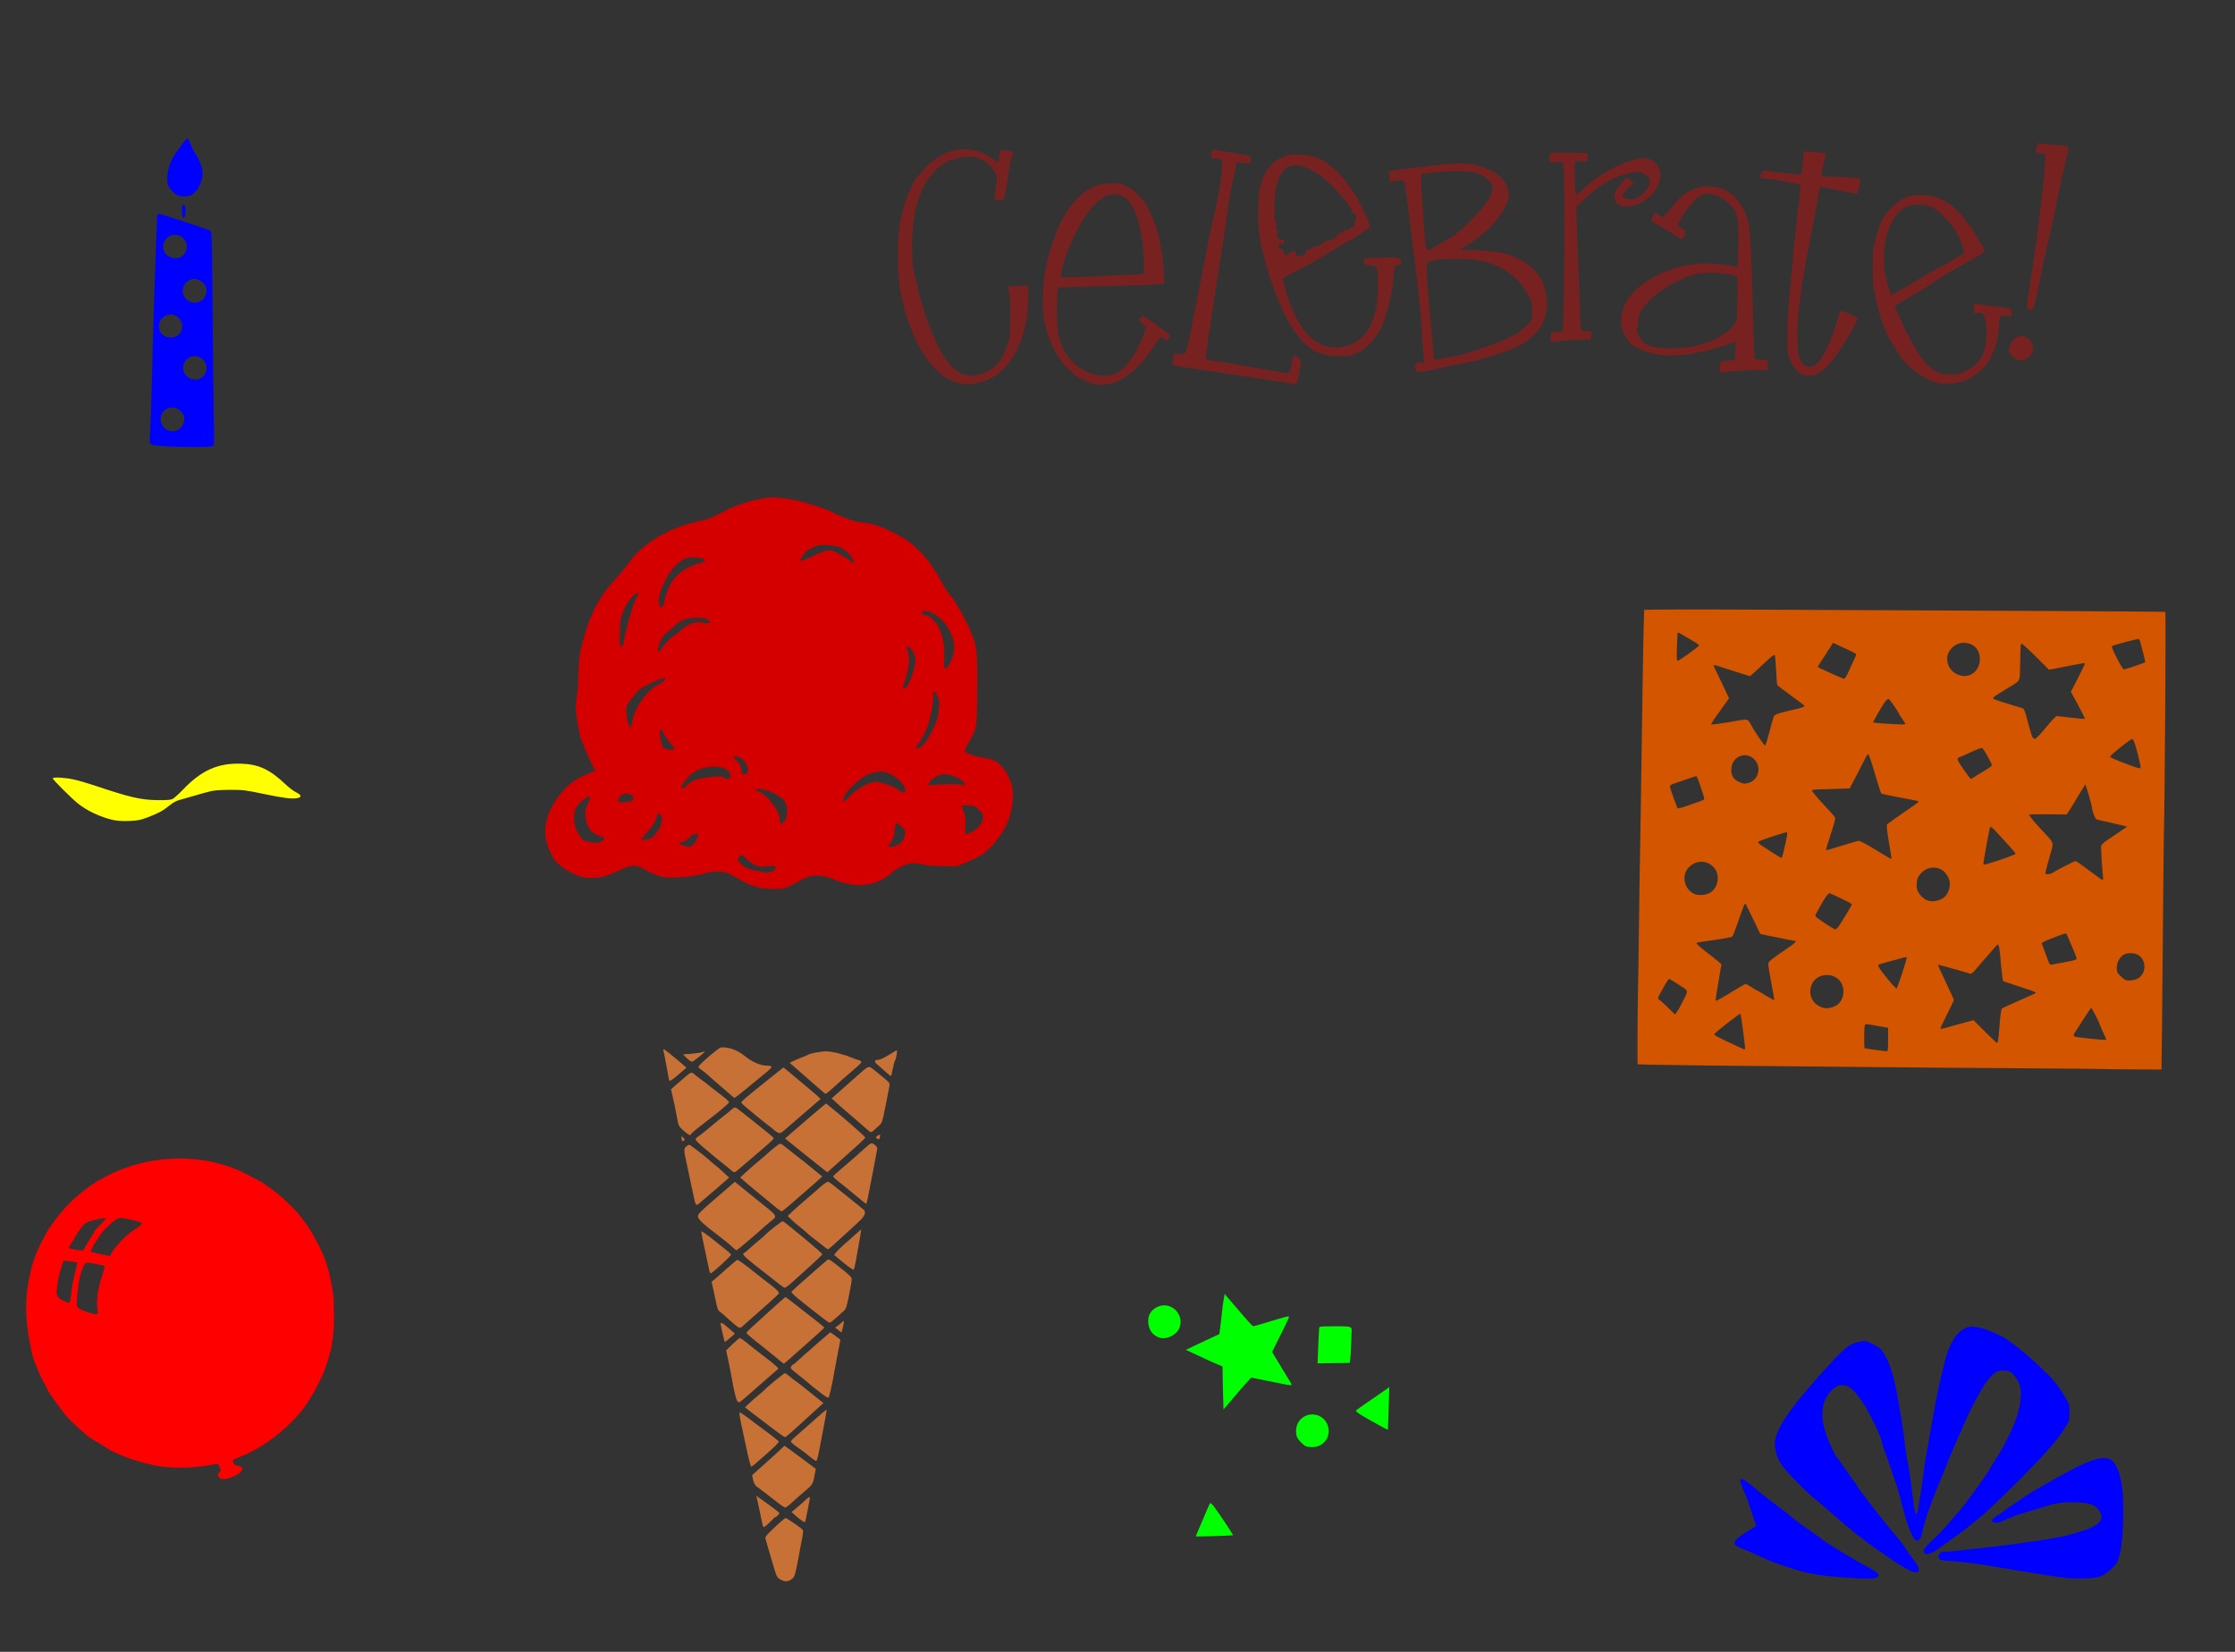 <?xml version="1.0" encoding="UTF-8" standalone="no"?>
<!-- Created with Inkscape (http://www.inkscape.org/) -->
<svg
   xmlns:dc="http://purl.org/dc/elements/1.1/"
   xmlns:cc="http://creativecommons.org/ns#"
   xmlns:rdf="http://www.w3.org/1999/02/22-rdf-syntax-ns#"
   xmlns:svg="http://www.w3.org/2000/svg"
   xmlns="http://www.w3.org/2000/svg"
   xmlns:sodipodi="http://sodipodi.sourceforge.net/DTD/sodipodi-0.dtd"
   xmlns:inkscape="http://www.inkscape.org/namespaces/inkscape"
   id="svg5771"
   sodipodi:version="0.32"
   inkscape:version="0.46"
   width="2346"
   height="1734"
   version="1.0"
   sodipodi:docname="CelebratePacSU.svg"
   inkscape:output_extension="org.inkscape.output.svg.inkscape">
  <rect width="100%" height="100%" fill="#333333" stroke="none"/>
  <defs
     id="defs5774">
    <inkscape:perspective
       sodipodi:type="inkscape:persp3d"
       inkscape:vp_x="0 : 526.18109 : 1"
       inkscape:vp_y="0 : 1000 : 0"
       inkscape:vp_z="744.09448 : 526.18109 : 1"
       inkscape:persp3d-origin="372.04724 : 350.78739 : 1"
       id="perspective5778" />
  </defs>
  <sodipodi:namedview
     inkscape:window-height="747"
     inkscape:window-width="1280"
     inkscape:pageshadow="2"
     inkscape:pageopacity="0.0"
     guidetolerance="10.0"
     gridtolerance="10.0"
     objecttolerance="10.0"
     borderopacity="1.0"
     bordercolor="#666666"
     pagecolor="#ffffff"
     id="base"
     showgrid="false"
     inkscape:zoom="0.23188406"
     inkscape:cx="1173"
     inkscape:cy="694.5"
     inkscape:window-x="-4"
     inkscape:window-y="-4"
     inkscape:current-layer="svg5771" />
  <path
     id="path6030"
     style="fill:#0000ff"
     d="M 1935.688,1655.915 C 1908.381,1653.908 1896.409,1651.708 1876.188,1644.983 C 1861.01,1639.934 1854.514,1637.343 1842.188,1631.424 C 1837.787,1629.311 1832.17,1626.871 1829.704,1626.003 C 1818.583,1622.086 1817.981,1619.076 1826.983,1612.396 C 1830.396,1609.864 1835.567,1606.52 1838.476,1604.966 C 1842.41,1602.864 1843.592,1601.739 1843.093,1600.57 C 1842.725,1599.707 1840.939,1594.5 1839.125,1589 C 1833.695,1572.536 1833.594,1572.262 1829.221,1562.126 C 1823.901,1549.791 1826.925,1549.413 1840.243,1560.75 C 1845.573,1565.287 1852.984,1571.25 1856.712,1574 C 1866.584,1581.283 1877.886,1590.025 1880.188,1592.158 C 1882.479,1594.281 1897.769,1605.534 1905.188,1610.556 C 1907.938,1612.418 1911.176,1614.798 1912.385,1615.845 C 1916.86,1619.724 1949.082,1639.183 1962.597,1646.17 C 1970.849,1650.436 1972.795,1652.52 1971.074,1655.25 C 1969.678,1657.465 1959.408,1657.657 1935.688,1655.915 z M 2169.188,1656.415 C 2161.695,1655.659 2147.069,1653.44 2116.188,1648.372 C 2109.037,1647.199 2101.162,1645.864 2098.688,1645.407 C 2082.905,1642.489 2059.592,1639.347 2050.301,1638.887 C 2037.192,1638.236 2034.688,1637.46 2034.688,1634.048 C 2034.688,1631.147 2038.718,1628.013 2041.509,1628.743 C 2042.508,1629.004 2045.995,1628.86 2049.257,1628.422 C 2052.519,1627.984 2064.188,1626.698 2075.188,1625.564 C 2086.188,1624.431 2099.912,1622.815 2105.688,1621.973 C 2111.463,1621.131 2122.713,1619.572 2130.688,1618.508 C 2143.945,1616.738 2148.343,1616.04 2161.688,1613.584 C 2170.082,1612.038 2189.162,1606.402 2194.688,1603.834 C 2205.825,1598.66 2208.428,1592.998 2203.205,1585.31 C 2199.017,1579.147 2192.075,1577.057 2175.688,1577.026 C 2161.428,1576.999 2159.33,1577.399 2136.188,1584.559 C 2131.238,1586.09 2124.488,1588.092 2121.188,1589.007 C 2117.887,1589.923 2111.413,1592.433 2106.799,1594.586 C 2102.185,1596.739 2097.385,1598.5 2096.131,1598.5 C 2093.15,1598.5 2090.688,1597.525 2090.688,1596.345 C 2090.688,1595.255 2095.783,1590.579 2097.022,1590.532 C 2097.481,1590.514 2100.406,1588.554 2103.522,1586.175 C 2109.88,1581.322 2111.288,1580.341 2121.188,1573.864 C 2125.037,1571.345 2129.312,1568.503 2130.688,1567.548 C 2132.855,1566.044 2149.598,1556.47 2163.688,1548.68 C 2192.119,1532.959 2205.117,1528.483 2213.855,1531.405 C 2219.857,1533.412 2224.877,1543.902 2227.256,1559.41 C 2229.968,1577.096 2228.766,1618.053 2225.168,1630.5 C 2224.294,1633.525 2223.318,1637.054 2222.999,1638.343 C 2222.07,1642.095 2212.325,1651.321 2206.497,1653.966 C 2202.09,1655.966 2199.147,1656.448 2189.188,1656.799 C 2182.588,1657.031 2173.588,1656.858 2169.188,1656.415 z M 2002.405,1647.531 C 1999.249,1645.847 1994.309,1642.889 1991.427,1640.959 C 1988.545,1639.029 1983.713,1635.803 1980.688,1633.79 C 1971.511,1627.685 1951.035,1612.639 1945.633,1608.031 C 1943.679,1606.364 1939.865,1603.2 1937.158,1601 C 1934.452,1598.8 1927.501,1592.779 1921.712,1587.62 C 1915.924,1582.461 1908.831,1576.449 1905.951,1574.26 C 1897.301,1567.686 1869.688,1539.259 1869.688,1536.929 C 1869.688,1536.505 1869.071,1535.447 1868.317,1534.579 C 1865.462,1531.291 1862.408,1519.495 1862.979,1513.962 C 1864.413,1500.074 1877.986,1479.602 1908.148,1445.836 C 1936.253,1414.374 1940.86,1410.462 1952.318,1408.332 C 1957.876,1407.298 1958.595,1407.398 1963.986,1409.948 C 1967.146,1411.443 1971.08,1413.801 1972.729,1415.188 C 1979.772,1421.114 1986.235,1437.051 1990.294,1458.5 C 1995.266,1484.772 1998.535,1505.541 2000.209,1521.5 C 2000.585,1525.075 2001.045,1528.253 2001.232,1528.562 C 2001.42,1528.871 2002.293,1533.596 2003.174,1539.062 C 2005.245,1551.92 2005.359,1552.722 2007.232,1567.5 C 2009.627,1586.39 2010.086,1588.803 2011.367,1589.228 C 2012.112,1589.476 2012.783,1587.847 2013.188,1584.81 C 2013.54,1582.165 2014.435,1576.85 2015.178,1573 C 2015.92,1569.15 2017.265,1560.15 2018.166,1553 C 2019.704,1540.799 2021.397,1529.572 2022.387,1525 C 2022.625,1523.9 2023.674,1517.825 2024.718,1511.5 C 2029.417,1483.034 2035.301,1452.855 2038.267,1442 C 2039.019,1439.25 2040.357,1433.85 2041.241,1430 C 2046.168,1408.549 2056.229,1394.31 2067.531,1392.794 C 2073.476,1391.997 2084.517,1394.913 2095.688,1400.23 C 2100.912,1402.718 2105.412,1405.034 2105.688,1405.377 C 2105.963,1405.719 2108.662,1407.702 2111.688,1409.782 C 2117.333,1413.664 2130.167,1424.278 2136.738,1430.5 C 2156.266,1448.99 2158.55,1451.646 2167.413,1466.174 C 2172.133,1473.911 2172.188,1474.097 2172.188,1482.58 C 2172.188,1491.102 2172.155,1491.213 2167.3,1499.08 C 2162.008,1507.658 2158.065,1512.618 2144.31,1528 C 2134.576,1538.886 2101.793,1571.571 2086.045,1586.089 C 2076.685,1594.718 2054.425,1612.179 2047.778,1616.106 C 2046.078,1617.11 2044.688,1618.284 2044.688,1618.716 C 2044.688,1619.147 2044.218,1619.5 2043.645,1619.5 C 2043.072,1619.5 2042.06,1619.973 2041.395,1620.55 C 2031.422,1629.223 2022.884,1633.125 2020.06,1630.301 C 2017.706,1627.947 2019.743,1624.703 2028.722,1616.5 C 2033.237,1612.375 2040.356,1604.95 2044.541,1600 C 2048.726,1595.05 2052.648,1590.55 2053.256,1590 C 2058.395,1585.351 2089.688,1542.343 2089.688,1539.93 C 2089.688,1539.65 2092.556,1535.042 2096.063,1529.691 C 2104.934,1516.15 2115.047,1494.942 2118.088,1483.5 C 2123.286,1463.942 2122.219,1452.919 2114.262,1443.958 C 2110.555,1439.784 2109.686,1439.32 2104.622,1438.814 C 2097.693,1438.122 2094.596,1439.584 2088.41,1446.464 C 2084.157,1451.195 2081.648,1455.135 2074.627,1468.112 C 2073.05,1471.026 2071.302,1474.218 2070.743,1475.205 C 2069.242,1477.854 2059.688,1498.637 2059.688,1499.253 C 2059.688,1499.543 2058.799,1501.63 2057.714,1503.89 C 2053.795,1512.05 2046.443,1529.157 2043.699,1536.5 C 2042.157,1540.625 2039.258,1547.825 2037.256,1552.5 C 2027.616,1575.011 2021.317,1592.813 2018.148,1606.5 C 2018.084,1606.775 2017.685,1608.658 2017.261,1610.685 C 2016.282,1615.358 2013.25,1618.318 2010.879,1616.914 C 2006.831,1614.515 2001.321,1599.353 1994.193,1571 C 1992.811,1565.5 1991.271,1560.1 1990.771,1559 C 1990.271,1557.9 1987.542,1550.025 1984.706,1541.5 C 1981.869,1532.975 1978.939,1524.65 1978.195,1523 C 1977.451,1521.35 1976.544,1518.65 1976.181,1517 C 1975.818,1515.35 1975.265,1513.325 1974.953,1512.5 C 1974.641,1511.675 1974.27,1510.448 1974.128,1509.773 C 1973.355,1506.084 1963.56,1485.759 1958.815,1478 C 1947.821,1460.021 1941.571,1454.056 1933.688,1454.02 C 1930.054,1454.004 1928.379,1454.65 1924.985,1457.379 C 1913.621,1466.517 1910.187,1480.995 1914.992,1499.5 C 1917.629,1509.658 1925.618,1527.671 1928.739,1530.5 C 1929.043,1530.775 1930.658,1533.025 1932.329,1535.5 C 1941.154,1548.572 1947.189,1557.036 1947.895,1557.333 C 1948.331,1557.517 1948.688,1558.075 1948.688,1558.575 C 1948.688,1559.366 1953.551,1566.395 1956.84,1570.357 C 1957.46,1571.104 1960.898,1575.604 1964.481,1580.357 C 1970.29,1588.063 1992.27,1615.225 1993.729,1616.5 C 1994.282,1616.983 2001.42,1627.034 2003.949,1630.889 C 2004.63,1631.928 2006.088,1633.953 2007.188,1635.389 C 2012.195,1641.926 2013.838,1644.797 2014.006,1647.303 C 2014.277,1651.337 2009.706,1651.427 2002.405,1647.531 z" />
  <path
     id="path6016"
     style="fill:#ff0000"
     d="M 230.403,1551.25 C 228.214,1548.42 228.178,1547.528 230.178,1545.666 C 231.801,1544.153 232.048,1543.293 231.273,1541.856 C 230.722,1540.835 230.006,1539.158 229.683,1538.128 C 229.202,1536.598 228.503,1536.383 225.86,1536.949 C 204.318,1541.563 178.818,1541.945 160.625,1537.926 C 141.757,1533.758 121.506,1526.334 112.25,1520.194 C 108.411,1517.647 100.767,1513 96.303,1510.499 C 94.829,1509.673 92.723,1508.205 91.624,1507.236 C 77.68,1494.948 72.599,1490.069 68.468,1485 C 62.534,1477.719 51.183,1461.817 50.338,1459.603 C 50.001,1458.722 48.339,1455.525 46.644,1452.5 C 41.122,1442.646 34.888,1427.146 33.171,1419 C 25.518,1382.708 25.486,1361.737 33.037,1331 C 35.3,1321.788 39.507,1311.219 44.714,1301.664 C 46.712,1297.999 49.002,1293.767 49.803,1292.261 C 52.792,1286.644 64.263,1271.958 71.324,1264.71 C 78.838,1256.997 88.301,1249.03 96.025,1243.914 C 102.194,1239.828 101.875,1240.018 109.625,1235.805 C 146.382,1215.824 192.324,1210.684 232.125,1222.099 C 244.024,1225.512 250.039,1227.93 260.125,1233.353 C 265.9,1236.459 271.357,1239.302 272.251,1239.672 C 275.752,1241.118 287.994,1250.005 295.125,1256.275 C 313.779,1272.679 322.949,1284.567 334.637,1307.5 C 342.576,1323.078 346.297,1335.893 349.882,1360 C 350.29,1362.75 350.567,1373.325 350.497,1383.5 C 350.348,1404.94 348.242,1416.908 341.053,1437.157 C 336.651,1449.558 325.738,1469.242 317.302,1480 C 301.461,1500.2 275.705,1519.838 253.625,1528.549 C 249.225,1530.285 245.271,1532.036 244.838,1532.44 C 244.405,1532.844 244.482,1534.31 245.01,1535.697 C 245.745,1537.631 246.92,1538.371 250.047,1538.871 C 253.515,1539.426 254.125,1539.886 254.125,1541.944 C 254.125,1547.827 233.894,1555.764 230.403,1551.25 z M 102.717,1376.75 C 100.666,1366.79 102.15,1354.443 107.292,1338.687 C 108.964,1333.565 110.163,1329.204 109.956,1328.998 C 109.287,1328.328 94.709,1325.502 91.922,1325.501 C 89.677,1325.5 88.879,1326.267 87.216,1330.028 C 84.049,1337.187 82.385,1345.043 81.194,1358.454 C 80.177,1369.909 80.23,1371.05 81.858,1372.678 C 84.178,1374.997 95.714,1379.287 99.954,1379.406 C 103.072,1379.494 103.248,1379.325 102.717,1376.75 z M 74.576,1359.365 C 75.329,1350.735 76.753,1343.226 79.71,1332.284 C 80.708,1328.59 81.323,1325.365 81.075,1325.118 C 80.828,1324.871 77.475,1324.365 73.625,1323.994 L 66.625,1323.319 L 63.895,1332.159 C 61.121,1341.144 60.615,1343.66 59.593,1353.573 C 58.926,1360.037 60.118,1362.05 66.61,1365.427 C 73.322,1368.919 73.773,1368.576 74.576,1359.365 z M 116.125,1317.341 C 116.125,1315.471 124.012,1305.441 130.048,1299.636 C 133.115,1296.686 138.662,1292.302 142.375,1289.893 C 149.444,1285.306 150.265,1284.175 147.375,1283.006 C 143.636,1281.495 129.827,1278.5 126.595,1278.5 C 123.211,1278.5 117.676,1282.494 109.831,1290.599 C 105.194,1295.389 94.195,1312.918 95.207,1313.905 C 95.655,1314.342 112.786,1318.269 114.875,1318.414 C 115.562,1318.461 116.125,1317.978 116.125,1317.341 z M 90.267,1307.5 C 91.572,1305.025 94.099,1300.894 95.883,1298.32 C 97.666,1295.746 99.125,1293.187 99.125,1292.635 C 99.125,1292.082 101.825,1289.023 105.125,1285.836 C 108.425,1282.65 111.125,1279.646 111.125,1279.16 C 111.125,1278.194 107.107,1278.771 97.125,1281.173 C 92.888,1282.193 89.716,1283.653 88.013,1285.369 C 85.563,1287.837 78.125,1298.785 78.125,1299.923 C 78.125,1300.208 76.693,1302.473 74.943,1304.956 C 73.193,1307.438 72.068,1309.776 72.442,1310.15 C 73.421,1311.13 86.504,1313.277 87.26,1312.583 C 87.609,1312.262 88.962,1309.975 90.267,1307.5 z" />
  <path
     id="path6024"
     style="fill:#00ff00"
     d="M 1255.25,1612.724 C 1255.25,1612.466 1255.909,1610.778 1256.715,1608.971 C 1257.521,1607.165 1260.716,1599.612 1263.817,1592.188 C 1266.917,1584.763 1269.811,1578.306 1270.249,1577.841 C 1270.686,1577.375 1272.788,1579.4 1274.919,1582.341 C 1282.437,1592.715 1294.61,1611.16 1294.182,1611.533 C 1293.535,1612.097 1255.25,1613.268 1255.25,1612.724 z M 1371.159,1518.367 C 1368.159,1517.085 1363.458,1512.491 1361.734,1509.156 C 1359.331,1504.51 1360.241,1496.2 1363.639,1491.745 C 1372.876,1479.634 1391.612,1484.04 1394.403,1498.979 C 1396.441,1509.884 1388.316,1519.302 1377.032,1519.117 C 1374.677,1519.079 1372.034,1518.741 1371.159,1518.367 z M 1450.213,1497.563 C 1428.106,1485.486 1422.253,1481.756 1423.496,1480.538 C 1424.186,1479.862 1429.025,1476.372 1434.25,1472.783 C 1439.475,1469.194 1447.025,1463.992 1451.029,1461.223 L 1458.308,1456.189 L 1457.648,1478.438 C 1457.285,1490.675 1456.918,1500.779 1456.833,1500.891 C 1456.747,1501.003 1453.768,1499.505 1450.213,1497.563 z M 1284.137,1474.593 C 1284.075,1471.895 1283.9,1466.312 1283.749,1462.188 C 1283.598,1458.062 1283.424,1450.13 1283.362,1444.561 L 1283.25,1434.434 L 1278,1432.215 C 1272.262,1429.789 1269.681,1428.618 1254.75,1421.66 L 1244.75,1417 L 1251.75,1413.637 C 1255.6,1411.787 1263.517,1408.053 1269.343,1405.338 L 1279.937,1400.403 L 1281.068,1391.545 C 1281.691,1386.673 1282.455,1379.987 1282.766,1376.688 C 1283.078,1373.388 1283.81,1367.9 1284.394,1364.493 L 1285.456,1358.297 L 1292.103,1366.065 C 1311.654,1388.91 1314.606,1392.188 1315.632,1392.187 C 1316.247,1392.187 1322.825,1390.321 1330.25,1388.04 C 1349.013,1382.277 1352.707,1381.328 1353.041,1382.185 C 1353.2,1382.595 1351.337,1386.926 1348.899,1391.809 C 1346.462,1396.692 1342.406,1404.864 1339.887,1409.969 L 1335.305,1419.251 L 1343.922,1433.469 C 1348.662,1441.289 1353.419,1449.15 1354.493,1450.938 C 1356.922,1454.977 1357.274,1454.961 1340.594,1451.598 C 1333.53,1450.174 1324.499,1448.36 1320.526,1447.567 L 1313.302,1446.125 L 1309.526,1450.32 C 1307.449,1452.628 1305.287,1455.004 1304.722,1455.602 C 1304.156,1456.199 1300.479,1460.513 1296.551,1465.188 C 1292.622,1469.862 1288.247,1474.995 1286.829,1476.593 L 1284.25,1479.499 L 1284.137,1474.593 z M 1383.738,1412.417 C 1384.139,1402.116 1384.67,1393.35 1384.918,1392.938 C 1385.165,1392.525 1392.486,1392.188 1401.187,1392.188 C 1418.402,1392.188 1419.179,1392.431 1418.721,1397.688 C 1418.577,1399.338 1418.36,1405.412 1418.24,1411.188 C 1418.12,1416.963 1417.735,1423.713 1417.386,1426.188 L 1416.75,1430.688 L 1399.879,1430.917 L 1383.008,1431.146 L 1383.738,1412.417 z M 1217.164,1404.258 C 1209.649,1401.903 1205.25,1395.512 1205.25,1386.949 C 1205.25,1380.321 1207.92,1375.788 1213.78,1372.469 C 1228.241,1364.279 1244.825,1380.165 1237.452,1395.146 C 1234.12,1401.916 1224.079,1406.426 1217.164,1404.258 z" />
  <path
     id="path5966"
     style="fill:#d45500"
     d="M 2206.672,1122.181 C 2206.509,1122.033 2161.6,1121.628 2106.875,1121.281 C 2052.15,1120.933 1990.95,1120.441 1970.875,1120.187 C 1950.8,1119.933 1903.55,1119.485 1865.875,1119.191 C 1785.292,1118.562 1719.52,1117.653 1719.02,1117.161 C 1718.597,1116.744 1718.878,1053.486 1719.367,1039.188 C 1719.555,1033.688 1719.988,1004.438 1720.329,974.188 C 1720.67,943.938 1721.142,911.763 1721.377,902.688 C 1721.611,893.612 1722.063,866.388 1722.381,842.188 C 1723.492,757.637 1724.939,667.519 1725.417,653.188 C 1725.637,646.587 1725.83,640.777 1725.846,640.275 C 1725.863,639.726 1780.76,639.639 1863.625,640.056 C 1939.388,640.437 2062.35,641.008 2136.875,641.324 C 2211.4,641.641 2272.584,642.099 2272.839,642.341 C 2273.584,643.049 2272.369,834.229 2271.371,873.188 C 2271.174,880.888 2270.702,927.769 2270.321,977.368 C 2269.941,1026.967 2269.503,1074.442 2269.348,1082.868 C 2269.193,1091.294 2269.023,1103.706 2268.97,1110.451 L 2268.875,1122.715 L 2237.922,1122.582 C 2220.898,1122.508 2206.836,1122.328 2206.672,1122.181 z M 1981.875,1091.312 L 1981.875,1078.936 L 1972.625,1077.263 C 1957.329,1074.496 1958.066,1074.51 1957.282,1076.974 C 1956.665,1078.912 1956.586,1099.732 1957.194,1100.339 C 1957.321,1100.466 1959.663,1100.883 1962.4,1101.266 C 1971.431,1102.529 1978.349,1103.423 1980.125,1103.556 C 1981.705,1103.675 1981.875,1102.481 1981.875,1091.312 z M 1831.533,1097.438 C 1831.22,1095.1 1830.201,1086.888 1829.268,1079.188 C 1828.335,1071.487 1827.224,1064.794 1826.799,1064.313 C 1826.116,1063.541 1800.903,1083.215 1799.346,1085.734 C 1799.011,1086.276 1803.605,1088.968 1809.556,1091.717 C 1815.506,1094.465 1822.625,1097.816 1825.375,1099.163 C 1828.125,1100.511 1830.764,1101.63 1831.238,1101.65 C 1831.714,1101.671 1831.846,1099.775 1831.533,1097.438 z M 2097.235,1092.938 C 2097.506,1091.975 2098.275,1084.103 2098.942,1075.444 C 2099.65,1066.261 2100.634,1059.302 2101.305,1058.746 C 2101.937,1058.221 2106.037,1056.256 2110.415,1054.38 C 2114.793,1052.504 2121.44,1049.534 2125.185,1047.781 C 2128.931,1046.027 2133.093,1044.175 2134.435,1043.665 C 2135.777,1043.154 2136.875,1042.362 2136.875,1041.904 C 2136.875,1041.446 2129.338,1038.691 2120.125,1035.783 C 2110.912,1032.875 2103.056,1030.197 2102.666,1029.833 C 2102.277,1029.468 2101.478,1023.999 2100.891,1017.679 C 2098.057,987.148 2098.717,988.796 2092.317,996.256 C 2089.599,999.424 2085.552,1004.08 2083.323,1006.602 C 2081.094,1009.124 2077.084,1013.795 2074.412,1016.983 C 2070.954,1021.109 2069.097,1022.588 2067.965,1022.117 C 2067.09,1021.753 2063.45,1020.644 2059.875,1019.653 C 2056.3,1018.662 2049.166,1016.66 2044.023,1015.205 C 2038.879,1013.75 2034.536,1012.7 2034.373,1012.873 C 2034.042,1013.224 2035.384,1016.213 2044.546,1035.535 C 2048.027,1042.877 2050.875,1049.293 2050.875,1049.794 C 2050.875,1050.295 2047.725,1056.935 2043.875,1064.549 C 2040.025,1072.163 2036.875,1078.885 2036.875,1079.486 C 2036.875,1080.215 2038.625,1080.052 2042.125,1078.997 C 2045.013,1078.126 2052.805,1075.956 2059.443,1074.174 L 2071.51,1070.934 L 2083.443,1082.806 C 2090.006,1089.335 2095.682,1094.68 2096.058,1094.683 C 2096.433,1094.685 2096.963,1093.9 2097.235,1092.938 z M 2210.875,1091.261 C 2210.875,1091.026 2209.3,1087.424 2207.375,1083.256 C 2205.45,1079.089 2203.875,1075.501 2203.875,1075.283 C 2203.875,1073.637 2195.638,1057.716 2194.993,1058.115 C 2194.54,1058.395 2191.772,1062.351 2188.842,1066.906 C 2185.912,1071.461 2182.021,1077.514 2180.194,1080.359 C 2174.797,1088.762 2174.122,1088.113 2190.093,1089.861 C 2205.679,1091.567 2210.875,1091.917 2210.875,1091.261 z M 1765.61,1052.688 C 1772.684,1038.596 1773.064,1040.86 1762.45,1033.841 C 1757.332,1030.457 1752.743,1027.688 1752.251,1027.688 C 1751.287,1027.688 1750.708,1028.523 1746.356,1036.188 C 1739.46,1048.334 1739.565,1048.022 1741.86,1049.571 C 1742.988,1050.332 1747.126,1054.094 1751.055,1057.932 L 1758.2,1064.908 L 1760.022,1062.548 C 1761.025,1061.25 1763.539,1056.812 1765.61,1052.688 z M 1926.267,1056.171 C 1936.167,1051.474 1938.089,1035.796 1929.72,1028.004 C 1922.246,1021.045 1908.746,1022.37 1903.33,1030.594 C 1898.127,1038.493 1899.522,1048.893 1906.5,1054.215 C 1912.812,1059.03 1918.961,1059.639 1926.267,1056.171 z M 1809.951,1045.938 C 1814.367,1043.325 1819.194,1040.425 1820.678,1039.494 C 1822.161,1038.562 1824.5,1037.182 1825.875,1036.428 C 1827.25,1035.673 1829.322,1034.455 1830.48,1033.722 C 1832.359,1032.531 1833.173,1032.778 1838.083,1036.038 C 1841.108,1038.045 1843.864,1039.688 1844.209,1039.688 C 1844.554,1039.688 1847.207,1041.186 1850.106,1043.018 C 1853.004,1044.849 1856.05,1046.646 1856.875,1047.011 C 1857.7,1047.376 1859.141,1048.224 1860.077,1048.896 C 1861.013,1049.567 1861.982,1049.908 1862.231,1049.652 C 1862.479,1049.397 1861.145,1041.312 1859.266,1031.688 C 1857.387,1022.062 1855.968,1013.068 1856.112,1011.7 C 1856.375,1009.209 1859.137,1007.003 1878.125,994.115 C 1884.139,990.033 1886.33,987.687 1884.125,987.688 C 1883.26,987.688 1865.802,984.274 1855.056,982.003 L 1847.737,980.456 L 1840.198,964.822 C 1836.051,956.223 1832.458,948.976 1832.212,948.716 C 1831.373,947.83 1830.018,951.078 1824.825,966.43 C 1821.966,974.879 1819.059,982.361 1818.364,983.056 C 1817.665,983.755 1809.338,985.365 1799.737,986.657 C 1790.188,987.943 1781.773,989.303 1781.037,989.68 C 1779.787,990.321 1784.203,994.266 1796.873,1003.831 C 1798.799,1005.284 1801.849,1007.759 1803.651,1009.331 L 1806.928,1012.188 L 1803.901,1030.004 C 1800.786,1048.345 1800.502,1050.688 1801.398,1050.688 C 1801.686,1050.688 1805.534,1048.55 1809.951,1045.938 z M 1996.675,1021.534 C 1999.59,1012.69 2001.744,1005.223 2001.461,1004.94 C 2001.178,1004.657 1999.243,1004.903 1997.161,1005.486 C 1995.079,1006.07 1990.675,1007.276 1987.375,1008.167 C 1970.044,1012.845 1970.728,1012.542 1972.009,1014.971 C 1974.81,1020.28 1989.312,1037.754 1990.833,1037.651 C 1991.131,1037.63 1993.76,1030.378 1996.675,1021.534 z M 2245.035,1026.574 C 2253.476,1020.563 2252.704,1006.753 2243.667,1002.08 C 2239.67,1000.013 2232.677,1000.101 2229.015,1002.264 C 2224.865,1004.716 2221.875,1010.498 2221.875,1016.074 C 2221.875,1020.107 2222.368,1021.18 2225.795,1024.608 C 2227.951,1026.763 2230.763,1028.746 2232.045,1029.013 C 2236.017,1029.841 2242.032,1028.712 2245.035,1026.574 z M 2163.932,1010.683 C 2181.112,1007.385 2180.109,1007.756 2179.408,1004.964 C 2179.068,1003.61 2176.983,998.382 2174.773,993.345 C 2172.563,988.308 2170.32,983.126 2169.787,981.828 C 2168.672,979.112 2169.582,978.936 2154.076,984.866 C 2145.63,988.097 2142.895,989.566 2143.242,990.688 C 2143.497,991.513 2144.685,994.663 2145.88,997.688 C 2147.076,1000.712 2148.775,1005.325 2149.656,1007.938 C 2150.536,1010.55 2151.759,1012.688 2152.373,1012.688 C 2152.987,1012.688 2158.189,1011.785 2163.932,1010.683 z M 1930.654,971.438 C 1934.638,965.548 1943.875,950.051 1943.875,949.256 C 1943.875,948.438 1921.827,937.697 1920.138,937.692 C 1918.991,937.688 1915.263,942.775 1912.081,948.688 C 1911.341,950.062 1909.421,953.484 1907.815,956.292 C 1905.069,961.091 1904.999,961.482 1906.635,962.849 C 1911.194,966.659 1925.198,975.667 1926.577,975.678 C 1927.238,975.683 1929.073,973.775 1930.654,971.438 z M 2037.714,943.904 C 2045.255,940.452 2049.022,928.798 2045.083,921.114 C 2043.976,918.954 2042.013,916.205 2040.722,915.004 C 2034.066,908.813 2023.177,909.427 2016.747,916.356 C 2012.806,920.603 2011.875,923.014 2011.875,928.972 C 2011.875,933.389 2012.422,935.143 2014.844,938.486 C 2020.475,946.26 2028.444,948.148 2037.714,943.904 z M 1796.137,936.437 C 1800.697,932.958 1803.156,927.58 1803.017,921.387 C 1802.88,915.303 1800.556,911.102 1795.329,907.488 C 1788.573,902.816 1779.463,903.831 1773.106,909.964 C 1764.655,918.115 1767.485,933.414 1778.356,938.349 C 1783.185,940.541 1791.999,939.593 1796.137,936.437 z M 2207.473,920.438 C 2206.959,917.24 2205.591,896.492 2205.448,889.729 C 2205.377,886.38 2205.81,885.976 2219.104,877.012 L 2232.834,867.754 L 2229.104,866.753 C 2227.053,866.203 2220.162,864.628 2213.79,863.252 C 2207.419,861.877 2201.477,860.472 2200.585,860.13 C 2199.186,859.593 2195.875,850.931 2195.875,847.809 C 2195.875,845.765 2189.546,823.688 2188.96,823.688 C 2188.636,823.688 2185.127,829.2 2181.162,835.938 C 2177.197,842.675 2172.894,849.721 2171.599,851.595 L 2169.244,855.002 L 2149.56,854.775 C 2138.733,854.65 2129.875,854.888 2129.875,855.303 C 2129.875,856.315 2136.955,864.792 2143.977,872.188 C 2155.968,884.817 2155.759,884.321 2153.014,893.688 C 2150.075,903.714 2146.875,915.728 2146.875,916.736 C 2146.875,918.172 2152.158,917.877 2154.403,916.315 C 2158.345,913.573 2178.029,903.572 2178.887,903.876 C 2179.791,904.195 2196.192,916.002 2202.587,920.938 C 2207.199,924.497 2208.11,924.404 2207.473,920.438 z M 2100.051,902.407 C 2108.673,899.536 2115.719,896.737 2115.709,896.188 C 2115.693,895.321 2111.224,890.274 2093.647,871.274 C 2091.293,868.73 2089.58,867.602 2089.002,868.216 C 2088.309,868.951 2081.875,904.068 2081.875,907.116 C 2081.875,908.254 2084.641,907.537 2100.051,902.407 z M 1985.233,899.438 C 1985.032,898.2 1983.724,890.255 1982.326,881.783 C 1980.729,872.106 1980.136,866.027 1980.73,865.433 C 1981.815,864.348 1998.37,852.646 2007.625,846.422 C 2011.062,844.11 2013.875,841.895 2013.875,841.498 C 2013.875,841.102 2012.188,840.503 2010.125,840.167 C 2008.062,839.83 2004.35,839.134 2001.875,838.619 C 1999.4,838.104 1992.425,836.755 1986.375,835.621 C 1980.325,834.488 1975.087,833.251 1974.734,832.874 C 1974.382,832.496 1972.733,827.688 1971.069,822.188 C 1969.406,816.688 1966.644,807.575 1964.931,801.938 C 1963.218,796.3 1961.397,791.688 1960.884,791.688 C 1960.371,791.688 1959.146,793.417 1958.163,795.531 C 1957.179,797.645 1953.034,805.745 1948.95,813.531 L 1941.525,827.688 L 1934.45,827.836 C 1930.559,827.917 1926.7,828.075 1925.875,828.188 C 1925.05,828.3 1919.312,828.458 1913.125,828.539 C 1905.38,828.641 1901.875,829.047 1901.875,829.841 C 1901.875,830.861 1911.268,841.664 1922.12,853.125 C 1924.179,855.3 1926.089,857.788 1926.364,858.653 C 1926.639,859.518 1924.447,867.418 1921.494,876.207 C 1918.541,884.996 1916.45,892.315 1916.848,892.47 C 1917.246,892.626 1924.681,890.488 1933.371,887.72 C 1942.061,884.952 1950.15,882.688 1951.347,882.688 C 1952.544,882.688 1960.465,886.959 1968.949,892.179 C 1977.433,897.4 1984.65,901.675 1984.986,901.679 C 1985.323,901.684 1985.434,900.675 1985.233,899.438 z M 1871.773,895.438 C 1876.236,876.554 1876.697,873.688 1875.273,873.688 C 1873.025,873.688 1845.967,882.729 1845.382,883.676 C 1845.09,884.148 1846.307,885.582 1848.087,886.861 C 1852.826,890.268 1869.279,900.663 1869.953,900.676 C 1870.271,900.683 1871.09,898.325 1871.773,895.438 z M 1774.136,844.782 C 1788.833,839.676 1788.875,839.658 1788.875,838.36 C 1788.875,836.072 1781.485,814.688 1780.694,814.688 C 1780.242,814.688 1775.935,816.086 1771.123,817.796 C 1766.312,819.505 1760.237,821.564 1757.625,822.371 C 1754.426,823.359 1752.877,824.385 1752.882,825.513 C 1752.886,826.434 1754.479,831.462 1756.422,836.688 C 1758.365,841.913 1760.148,846.75 1760.383,847.438 C 1761.001,849.237 1761.708,849.1 1774.136,844.782 z M 1835.728,821.73 C 1844.694,819.158 1848.776,807.421 1843.436,799.563 C 1835.242,787.504 1818.147,792.446 1817.3,807.119 C 1816.912,813.846 1819.365,818.099 1825.146,820.724 C 1830.014,822.933 1831.153,823.042 1835.728,821.73 z M 2071.99,815.876 C 2073.302,814.879 2078.088,811.912 2082.625,809.281 C 2087.162,806.65 2090.865,803.978 2090.852,803.342 C 2090.816,801.469 2082.36,786.395 2080.803,785.428 C 2079.827,784.821 2075.997,786.146 2068.698,789.614 C 2062.827,792.404 2057.594,794.688 2057.071,794.688 C 2056.548,794.688 2055.622,795.287 2055.014,796.02 C 2054.163,797.045 2055.531,799.693 2060.952,807.52 C 2064.826,813.112 2068.358,817.688 2068.801,817.688 C 2069.243,817.688 2070.678,816.872 2071.99,815.876 z M 2246.875,805.073 C 2246.875,802.55 2241.938,783.083 2240.311,779.187 C 2239.506,777.262 2238.517,775.7 2238.112,775.715 C 2236.209,775.784 2214.984,792.705 2214.939,794.188 C 2214.908,795.22 2219.838,797.385 2235.375,803.163 C 2245.872,807.067 2246.875,807.233 2246.875,805.073 z M 1857.127,768.938 C 1859.081,761.375 1861.141,754.008 1861.704,752.567 C 1862.781,749.808 1864.509,749.213 1886.375,744.069 C 1890.775,743.034 1894.303,741.737 1894.216,741.188 C 1894.129,740.638 1887.737,735.688 1880.013,730.188 C 1872.289,724.688 1865.744,719.642 1865.468,718.975 C 1865.192,718.308 1864.662,711.333 1864.29,703.475 C 1863.918,695.617 1863.331,688.649 1862.984,687.99 C 1862.323,686.732 1859.95,688.537 1850.375,697.581 C 1847.625,700.179 1843.483,703.999 1841.17,706.071 L 1836.966,709.838 L 1825.17,706.166 C 1818.683,704.147 1810.249,701.426 1806.428,700.121 C 1802.608,698.815 1799.27,697.959 1799.01,698.219 C 1798.751,698.478 1799.047,699.702 1799.669,700.939 C 1800.291,702.176 1803.979,709.895 1807.866,718.092 L 1814.932,732.997 L 1812.154,736.872 C 1810.625,739.003 1807.871,742.87 1806.034,745.467 C 1804.196,748.063 1801.127,752.369 1799.215,755.035 C 1797.302,757.702 1795.977,760.123 1796.271,760.417 C 1796.784,760.929 1808.587,759.241 1825.361,756.255 C 1834.37,754.652 1834.894,754.843 1837.964,760.861 C 1840.84,766.499 1851.811,782.688 1852.756,782.688 C 1853.205,782.688 1855.172,776.5 1857.127,768.938 z M 2147.499,763.688 C 2152.905,757.087 2158.014,751.686 2158.852,751.684 C 2159.69,751.683 2166.558,752.437 2174.116,753.36 C 2181.673,754.284 2188.082,754.814 2188.358,754.538 C 2188.634,754.262 2185.455,747.77 2181.294,740.112 L 2173.728,726.188 L 2181.376,711.345 C 2185.582,703.182 2188.834,696.313 2188.602,696.081 C 2188.369,695.849 2182.598,696.805 2175.777,698.207 C 2168.956,699.608 2160.528,701.262 2157.049,701.881 L 2150.722,703.008 L 2137.036,689.348 C 2129.508,681.835 2122.792,675.688 2122.112,675.688 C 2121.259,675.688 2120.851,677.784 2120.796,682.438 C 2120.753,686.15 2120.562,694.785 2120.372,701.626 C 2119.971,716.03 2121.359,713.992 2105.375,723.649 C 2092.83,731.228 2091.228,732.457 2092.429,733.582 C 2093.168,734.274 2108.752,739.272 2122.991,743.384 C 2124.38,743.785 2126.107,747.78 2127.407,753.599 C 2128.288,757.543 2132.039,770.453 2133.026,772.938 C 2133.644,774.495 2134.888,775.688 2135.894,775.688 C 2136.95,775.688 2141.652,770.826 2147.499,763.688 z M 1999.875,759.837 C 1999.875,759.37 1998.597,757.223 1997.035,755.067 C 1995.473,752.91 1994.01,750.684 1993.785,750.12 C 1992.466,746.817 1983.334,733.688 1982.355,733.688 C 1981.712,733.688 1980.487,734.475 1979.634,735.438 C 1977.015,738.393 1965.682,757.828 1966.248,758.394 C 1966.541,758.686 1972.314,759.254 1979.077,759.655 C 1997.461,760.745 1999.875,760.766 1999.875,759.837 z M 1939.943,705.938 C 1941.584,702.225 1944.234,696.507 1945.832,693.231 C 1947.431,689.956 1948.544,686.96 1948.306,686.575 C 1947.889,685.901 1940.05,682.021 1929.183,677.11 L 1923.991,674.764 L 1921.746,678.476 C 1920.512,680.517 1916.862,686.176 1913.635,691.051 C 1910.408,695.925 1907.904,700.05 1908.071,700.217 C 1908.862,701.007 1934.535,712.531 1935.667,712.604 C 1936.377,712.65 1938.301,709.65 1939.943,705.938 z M 2067.56,708.626 C 2081.22,703.476 2081.927,681.551 2068.605,676.201 C 2060.053,672.768 2051.48,675.412 2046.466,683.03 C 2040.919,691.456 2044.69,703.429 2054.259,707.774 C 2058.921,709.891 2063.437,710.181 2067.56,708.626 z M 2240.94,699.213 C 2246.559,697.302 2251.379,695.517 2251.65,695.245 C 2251.922,694.974 2251.182,691.25 2250.006,686.97 C 2248.83,682.689 2247.402,677.275 2246.833,674.938 C 2246.264,672.6 2245.385,670.688 2244.881,670.688 C 2243.139,670.688 2219.37,676.926 2217.624,677.841 C 2216.046,678.668 2216.473,679.943 2221.934,690.723 C 2225.267,697.304 2228.609,702.688 2229.359,702.688 C 2230.109,702.688 2235.321,701.124 2240.94,699.213 z M 1772.731,686.096 C 1778.585,681.92 1783.375,678.078 1783.375,677.558 C 1783.375,677.037 1781.71,675.616 1779.675,674.399 C 1764.473,665.311 1761.544,663.685 1761.125,664.104 C 1760.864,664.365 1760.445,671.128 1760.194,679.133 C 1759.857,689.873 1760.045,693.688 1760.912,693.688 C 1761.558,693.688 1766.877,690.271 1772.731,686.096 z" />
  <path
     style="fill:#ffff00"
     d="M 118.821,860.788 C 105.51,857.759 91.49,851.201 81.853,843.496 C 74.744,837.812 54.576,817.632 55.291,816.918 C 56.615,815.593 68.451,816.29 77.196,818.208 C 82.107,819.285 91.525,821.985 98.125,824.209 C 135.646,836.85 147.6,839.671 164.72,839.923 C 175.038,840.075 179.016,839.768 181.22,838.649 C 182.818,837.838 187.725,833.418 192.125,828.828 C 211.556,808.557 228.71,800.921 253.133,801.669 C 271.584,802.235 283.389,807.775 300.125,823.722 C 303.425,826.867 308.145,830.414 310.613,831.604 C 316.411,834.4 317.035,836.895 312.167,837.808 C 306.42,838.886 297.467,837.76 276.125,833.276 C 257.585,829.38 255.03,829.078 241.125,829.133 C 231.046,829.173 224.321,829.685 220.625,830.696 C 217.6,831.524 214,832.476 212.625,832.812 C 211.25,833.149 205.85,834.696 200.625,836.25 C 195.4,837.803 189.325,839.554 187.125,840.139 C 184.925,840.724 180.741,843.167 177.827,845.567 C 171.223,851.006 166.552,853.55 155.125,857.931 C 147.448,860.874 144.581,861.443 135.625,861.802 C 128.663,862.081 123.001,861.74 118.821,860.788 z"
     id="path5884" />
  <path
     id="path6032"
     style="fill:#c87137"
     d="M 819.729,1658.363 C 815.701,1656.297 815.105,1655.16 811.452,1642.562 C 810.097,1637.888 807.85,1630.237 806.46,1625.562 C 805.07,1620.888 803.719,1616.155 803.457,1615.047 C 803.112,1613.583 804.439,1611.623 808.303,1607.893 C 816.7,1599.786 823.766,1593.562 824.574,1593.562 C 826.017,1593.562 842.312,1604.887 842.837,1606.254 C 843.13,1607.018 842.818,1610.437 842.145,1613.852 C 841.471,1617.268 840.756,1620.963 840.557,1622.062 C 834.718,1654.193 834.447,1655.197 830.953,1657.685 C 827.069,1660.451 824.142,1660.628 819.729,1658.363 z M 800.629,1601.322 C 800.332,1600.079 798.99,1593.808 797.645,1587.386 C 796.3,1580.964 794.889,1574.472 794.51,1572.959 L 793.819,1570.209 L 797.222,1572.555 C 804.032,1577.251 814.672,1585.087 816.545,1586.786 C 818.406,1588.475 818.409,1588.591 816.64,1590.545 C 815.636,1591.655 814.421,1592.562 813.939,1592.562 C 813.457,1592.562 811.389,1594.384 809.344,1596.61 C 807.299,1598.836 804.622,1601.315 803.396,1602.119 C 801.334,1603.471 801.127,1603.412 800.629,1601.322 z M 841.125,1595.86 C 839.2,1594.546 836.117,1592.062 834.274,1590.34 L 830.923,1587.21 L 835.274,1583.648 C 837.667,1581.689 841.987,1577.878 844.875,1575.179 C 848.946,1571.374 850.12,1570.698 850.104,1572.167 C 850.081,1574.276 845.394,1597.67 844.923,1598.024 C 844.759,1598.148 843.05,1597.174 841.125,1595.86 z M 815.125,1576.394 C 811,1573.091 804.925,1568.397 801.625,1565.963 C 798.325,1563.529 794.731,1560.856 793.638,1560.023 C 792.545,1559.189 791.15,1556.284 790.537,1553.562 L 789.423,1548.615 L 797.524,1541.291 C 801.98,1537.263 807.389,1532.413 809.545,1530.514 C 811.701,1528.616 815.713,1524.948 818.461,1522.363 L 823.457,1517.663 L 826.541,1519.798 C 828.237,1520.973 835.624,1526.424 842.956,1531.911 L 856.287,1541.888 L 855.628,1545.475 C 853.219,1558.585 853.609,1557.901 843.807,1566.217 C 838.757,1570.502 832.6,1575.927 830.125,1578.273 C 827.65,1580.619 824.95,1582.507 824.125,1582.469 C 823.3,1582.43 819.25,1579.697 815.125,1576.394 z M 784.255,1523.812 C 782.405,1515.15 779.667,1502.438 778.17,1495.562 C 776.673,1488.688 775.826,1482.912 776.288,1482.729 C 777.001,1482.445 783.113,1486.642 791.797,1493.378 C 792.991,1494.304 799.137,1498.888 805.454,1503.562 C 811.772,1508.237 817.182,1512.596 817.477,1513.249 C 817.774,1513.905 813.494,1518.375 807.904,1523.249 C 802.343,1528.096 795.956,1533.744 793.709,1535.8 C 791.463,1537.856 789.174,1539.543 788.622,1539.55 C 788.07,1539.557 786.105,1532.475 784.255,1523.812 z M 850.607,1529.562 C 847.867,1527.361 845.074,1525.104 844.4,1524.546 C 843.727,1523.988 840.239,1521.478 836.65,1518.969 C 833.061,1516.46 830.127,1513.88 830.13,1513.235 C 830.133,1512.59 832.034,1510.487 834.354,1508.562 C 836.674,1506.638 843.085,1501.005 848.599,1496.045 C 861.058,1484.839 867.386,1479.49 867.752,1479.857 C 867.907,1480.011 866.47,1488.221 864.559,1498.1 C 862.647,1507.979 860.343,1520 859.438,1524.812 C 858.534,1529.625 857.297,1533.562 856.691,1533.562 C 856.084,1533.562 853.347,1531.762 850.607,1529.562 z M 811.99,1500.293 C 806.141,1495.766 800.096,1491.162 798.558,1490.062 C 797.019,1488.963 792.657,1485.647 788.864,1482.694 L 781.969,1477.326 L 785.797,1473.642 C 787.902,1471.616 792.325,1467.732 795.625,1465.011 C 798.925,1462.289 802.075,1459.538 802.625,1458.897 C 805.186,1455.911 822.767,1441.572 823.872,1441.567 C 824.558,1441.565 826.808,1443.046 828.872,1444.858 C 830.936,1446.671 833.75,1448.865 835.125,1449.733 C 836.5,1450.601 841,1454.073 845.125,1457.448 C 849.25,1460.822 853.75,1464.443 855.125,1465.494 C 856.5,1466.544 859.127,1468.638 860.962,1470.146 L 864.3,1472.888 L 860.462,1476.335 C 858.352,1478.231 854.825,1481.438 852.625,1483.461 C 830.141,1504.135 825.082,1508.56 823.945,1508.543 C 823.219,1508.532 817.839,1504.819 811.99,1500.293 z M 774.003,1470.916 C 772.624,1469.254 770.338,1459.685 767.708,1444.562 C 766.895,1439.888 765.321,1431.887 764.21,1426.783 L 762.189,1417.504 L 768.907,1411.037 C 772.602,1407.481 776.033,1404.569 776.531,1404.567 C 777.414,1404.563 783.422,1408.822 785.829,1411.159 C 786.491,1411.801 792.529,1416.543 799.248,1421.695 C 815.317,1434.017 817.895,1436.347 816.511,1437.297 C 815.898,1437.718 812.096,1440.987 808.062,1444.562 C 788.402,1461.986 778.037,1470.95 776.488,1471.867 C 775.863,1472.237 774.745,1471.809 774.003,1470.916 z M 863.106,1463.46 C 857.326,1459.12 851.085,1454.087 845.179,1449.003 C 843.224,1447.32 838.838,1443.786 835.431,1441.15 C 829.945,1436.904 829.373,1436.139 830.422,1434.459 C 831.073,1433.416 831.863,1432.562 832.177,1432.562 C 832.491,1432.562 833.631,1431.775 834.71,1430.812 C 835.789,1429.85 840.487,1425.638 845.149,1421.453 C 849.811,1417.268 857.638,1410.409 862.542,1406.211 L 871.46,1398.578 L 874.129,1400.32 C 875.597,1401.278 877.998,1403.028 879.465,1404.209 L 882.131,1406.355 L 879.09,1422.209 C 877.417,1430.928 875.828,1439.412 875.558,1441.062 C 873.632,1452.831 870.403,1466.97 869.578,1467.245 C 869.033,1467.426 866.121,1465.723 863.106,1463.46 z M 815.134,1425.434 C 811.12,1422.063 804.603,1416.776 800.653,1413.684 C 787.068,1403.05 783.578,1400.06 783.601,1399.076 C 783.614,1398.534 786.1,1395.905 789.125,1393.234 C 792.15,1390.563 798.857,1384.482 804.029,1379.72 C 814.716,1369.882 824.106,1361.562 824.524,1361.562 C 824.68,1361.562 828.591,1364.491 833.216,1368.069 C 857.049,1386.511 865.125,1392.967 865.125,1393.576 C 865.125,1393.945 862.112,1396.906 858.43,1400.155 C 854.747,1403.404 845.315,1411.8 837.47,1418.812 C 829.625,1425.825 823.033,1431.562 822.82,1431.562 C 822.607,1431.562 819.149,1428.805 815.134,1425.434 z M 758.686,1400.812 C 757.784,1396.55 756.83,1392.05 756.566,1390.812 C 755.806,1387.245 757.885,1388.108 764.912,1394.277 L 771.421,1399.991 L 766.55,1404.277 C 763.871,1406.634 761.375,1408.562 761.003,1408.562 C 760.63,1408.562 759.588,1405.075 758.686,1400.812 z M 879.629,1396.043 L 876.633,1393.595 L 879.068,1391.89 C 880.408,1390.951 882.356,1389.332 883.398,1388.29 C 884.439,1387.248 885.473,1386.577 885.694,1386.798 C 886.252,1387.357 883.838,1398.571 883.169,1398.526 C 882.87,1398.507 881.277,1397.389 879.629,1396.043 z M 770.466,1389.766 C 767.244,1387.085 763.261,1383.573 761.616,1381.961 C 759.971,1380.35 757.469,1378.294 756.055,1377.392 C 754.117,1376.155 753.184,1374.318 752.254,1369.908 C 751.577,1366.693 750.109,1359.902 748.992,1354.816 L 746.963,1345.57 L 750.29,1342.816 C 752.119,1341.302 757.972,1336.125 763.297,1331.312 C 768.621,1326.5 773.456,1322.562 774.042,1322.562 C 775.234,1322.562 783.02,1328.298 796,1338.739 C 798.956,1341.117 803.548,1344.685 806.204,1346.669 C 815.038,1353.265 818.264,1356.497 817.42,1357.903 C 816.983,1358.631 812.35,1363.015 807.125,1367.645 C 801.9,1372.274 797.128,1376.528 796.52,1377.096 C 795.912,1377.665 792.583,1380.59 789.122,1383.596 C 785.662,1386.603 782.109,1389.751 781.228,1390.593 C 776.684,1394.931 776.67,1394.93 770.466,1389.766 z M 862.468,1382.741 C 858.532,1379.618 849.667,1372.652 842.769,1367.262 C 835.544,1361.617 830.452,1356.954 830.758,1356.262 C 831.05,1355.602 834.884,1351.912 839.278,1348.062 C 843.671,1344.213 848.028,1340.388 848.959,1339.562 C 857.81,1331.721 866.942,1323.775 868.347,1322.692 C 869.86,1321.526 871.195,1322.249 879.347,1328.652 C 891.82,1338.448 894.129,1340.702 894.103,1343.059 C 894.091,1344.161 892.806,1351.518 891.246,1359.408 C 888.849,1371.537 888.024,1374.086 885.904,1375.908 C 884.526,1377.093 880.836,1380.425 877.706,1383.312 C 874.575,1386.2 871.477,1388.53 870.82,1388.491 C 870.163,1388.451 866.404,1385.863 862.468,1382.741 z M 819.125,1348.899 C 816.65,1347.018 813.725,1344.731 812.625,1343.816 C 811.525,1342.902 808.56,1340.558 806.037,1338.608 C 781.423,1319.587 778.088,1316.494 781.013,1315.396 C 781.501,1315.213 784.373,1312.812 787.395,1310.062 C 790.418,1307.312 794.586,1303.713 796.657,1302.062 C 798.729,1300.412 801.144,1298.321 802.024,1297.414 C 806.884,1292.411 820.719,1281.576 821.746,1281.971 C 824.082,1282.867 863.125,1315.401 863.125,1316.451 C 863.125,1317.324 858.048,1322.178 843.136,1335.562 C 838.54,1339.688 833.395,1344.332 831.702,1345.884 C 830.01,1347.436 827.5,1349.519 826.125,1350.513 C 823.652,1352.3 823.576,1352.283 819.125,1348.899 z M 744.63,1334.312 C 744.338,1333.075 742.791,1325.763 741.193,1318.062 C 739.595,1310.362 737.764,1301.7 737.124,1298.812 C 736.483,1295.924 736.109,1293.158 736.292,1292.665 C 736.475,1292.173 742.025,1296.045 748.625,1301.271 C 764.909,1314.164 766.955,1315.897 767.314,1317.104 C 767.651,1318.235 747.686,1336.562 746.118,1336.562 C 745.593,1336.562 744.923,1335.55 744.63,1334.312 z M 886.027,1326.018 C 880.856,1321.815 876.241,1318.012 875.772,1317.566 C 874.965,1316.8 882.821,1308.806 891.637,1301.422 C 893.843,1299.574 897.415,1296.384 899.574,1294.333 C 901.733,1292.281 903.644,1290.748 903.821,1290.925 C 904.12,1291.225 902.777,1299.275 898.541,1322.562 C 897.591,1327.787 896.502,1332.422 896.121,1332.861 C 895.74,1333.3 891.198,1330.22 886.027,1326.018 z M 768.085,1308.463 C 764.113,1304.812 758.284,1300.118 750.205,1294.062 C 739.447,1286.001 733.295,1280.255 732.78,1277.791 C 732.108,1274.573 732.877,1273.781 756.025,1253.822 L 771.381,1240.581 L 775.003,1243.555 C 781.099,1248.561 784.309,1251.163 792.502,1257.739 C 818.084,1278.274 816.528,1275.837 808.365,1282.577 C 804.711,1285.594 800.803,1288.963 799.68,1290.062 C 796.102,1293.568 773.653,1312.562 773.088,1312.562 C 772.789,1312.562 770.538,1310.718 768.085,1308.463 z M 863.625,1307.537 C 860.875,1305.338 856.151,1301.632 853.128,1299.301 C 850.105,1296.97 846.955,1294.34 846.128,1293.456 C 845.301,1292.572 842.375,1290.103 839.625,1287.968 C 836.875,1285.834 832.87,1282.379 830.724,1280.292 L 826.823,1276.496 L 831.224,1272.232 C 833.645,1269.886 840.35,1263.939 846.125,1259.017 C 851.9,1254.094 856.85,1249.834 857.125,1249.551 C 860.366,1246.207 867.727,1240.562 868.847,1240.562 C 870.104,1240.562 872.539,1242.312 881.596,1249.723 C 882.712,1250.636 888.575,1255.336 894.625,1260.168 C 900.675,1265 906.223,1269.543 906.953,1270.264 C 909.303,1272.584 907.331,1277.135 901.809,1282.138 C 898.958,1284.722 891.9,1291.215 886.125,1296.568 C 875.349,1306.556 869.607,1311.573 868.981,1311.548 C 868.785,1311.541 866.375,1309.735 863.625,1307.537 z M 815.125,1268.011 C 812.65,1266.069 809.5,1263.462 808.125,1262.219 C 806.75,1260.976 801.8,1256.894 797.125,1253.148 C 792.45,1249.402 786.002,1244.025 782.796,1241.2 L 776.967,1236.062 L 783.296,1230.193 C 786.777,1226.965 791.655,1222.69 794.137,1220.693 C 796.618,1218.696 800.218,1215.648 802.137,1213.919 C 811.104,1205.838 817.745,1200.58 818.993,1200.571 C 819.745,1200.566 821.795,1201.8 823.548,1203.312 C 825.3,1204.825 828.244,1207.188 830.088,1208.562 C 831.933,1209.938 833.933,1211.513 834.533,1212.062 C 835.134,1212.612 837.425,1214.389 839.625,1216.01 C 841.825,1217.631 843.85,1219.208 844.125,1219.515 C 844.4,1219.823 848.788,1223.408 853.875,1227.483 C 858.962,1231.558 863.125,1234.962 863.125,1235.047 C 863.125,1235.226 844.041,1251.987 839.704,1255.617 C 838.097,1256.962 836.056,1258.737 835.169,1259.562 C 829.781,1264.571 821.223,1271.561 820.489,1271.553 C 820.014,1271.547 817.6,1269.954 815.125,1268.011 z M 728.775,1258.806 C 727.945,1255.097 726.086,1246.438 724.643,1239.562 C 723.2,1232.688 721.379,1224.138 720.596,1220.562 C 717.66,1207.159 717.632,1205.788 720.249,1203.608 C 723.29,1201.075 723.2,1201.066 727.453,1204.312 C 729.435,1205.825 732.984,1208.496 735.34,1210.249 C 737.697,1212.002 741.259,1214.927 743.255,1216.749 C 745.252,1218.571 748.609,1221.412 750.717,1223.062 C 752.824,1224.713 756.979,1228.33 759.95,1231.101 L 765.351,1236.139 L 755.141,1245.101 C 749.525,1250.03 743.782,1254.963 742.377,1256.062 C 740.973,1257.162 738.429,1259.331 736.725,1260.881 C 730.702,1266.357 730.448,1266.29 728.775,1258.806 z M 906.557,1261.812 C 905.488,1260.85 901.24,1257.362 897.119,1254.062 C 892.997,1250.763 889.142,1247.612 888.552,1247.062 C 887.962,1246.513 885.754,1244.713 883.646,1243.062 C 875.651,1236.806 874.136,1235.354 874.681,1234.472 C 874.989,1233.973 878.928,1230.449 883.433,1226.642 C 892.77,1218.752 894.951,1216.851 904.514,1208.255 C 914.878,1198.939 914.565,1199.089 918.139,1201.731 C 920.514,1203.487 921.083,1204.55 920.704,1206.525 C 920.437,1207.921 919.052,1215.362 917.626,1223.062 C 916.201,1230.763 914.406,1239.987 913.638,1243.562 C 912.87,1247.138 911.714,1253.1 911.07,1256.812 C 910.426,1260.525 909.584,1263.562 909.2,1263.562 C 908.816,1263.562 907.627,1262.775 906.557,1261.812 z M 766.072,1227.308 C 764.118,1225.523 760.743,1222.744 758.572,1221.132 C 756.401,1219.521 753.008,1216.821 751.032,1215.132 C 749.056,1213.444 746.356,1211.17 745.032,1210.08 C 735.036,1201.847 730.125,1197.246 730.125,1196.115 C 730.125,1195.388 731.362,1193.99 732.875,1193.008 C 734.388,1192.027 737.425,1189.727 739.625,1187.898 C 752.437,1177.243 759.121,1171.782 762.026,1169.595 C 763.828,1168.238 766.411,1166.1 767.765,1164.845 C 770.837,1161.998 771.928,1161.994 775.369,1164.814 C 776.878,1166.051 780.174,1168.638 782.693,1170.562 C 785.211,1172.487 788.252,1174.888 789.449,1175.898 C 790.646,1176.907 792.887,1178.707 794.43,1179.898 C 795.973,1181.088 798.448,1183.094 799.93,1184.354 C 801.412,1185.615 804.763,1188.295 807.375,1190.31 C 809.987,1192.325 812.125,1194.455 812.125,1195.043 C 812.125,1195.63 808.654,1199.025 804.411,1202.587 C 800.169,1206.149 794.656,1210.886 792.161,1213.115 C 789.666,1215.343 784.932,1219.393 781.641,1222.115 C 778.35,1224.836 774.777,1227.85 773.702,1228.812 C 771.022,1231.213 770.162,1231.043 766.072,1227.308 z M 865.543,1228.341 C 863.938,1227.091 861.95,1225.524 861.125,1224.86 C 860.3,1224.196 852.875,1218.268 844.625,1211.687 C 836.375,1205.106 828.378,1198.673 826.854,1197.392 L 824.083,1195.062 L 832.365,1187.879 C 836.92,1183.928 842.418,1179.203 844.583,1177.379 C 846.748,1175.555 850.574,1172.263 853.086,1170.062 C 855.597,1167.862 859.774,1164.329 862.367,1162.21 L 867.081,1158.358 L 871.902,1162.21 C 883.598,1171.556 908.125,1193.037 908.125,1193.934 C 908.125,1195.053 906.007,1197.066 887.125,1213.892 C 879.7,1220.509 872.463,1226.979 871.043,1228.269 L 868.461,1230.615 L 865.543,1228.341 z M 715.546,1196.104 C 714.689,1192.688 715.383,1192.085 717.49,1194.413 C 718.972,1196.051 718.996,1196.424 717.691,1197.507 C 716.456,1198.533 716.097,1198.298 715.546,1196.104 z M 920.701,1195.242 C 918.909,1193.931 918.929,1193.813 921.225,1192.205 C 923.871,1190.351 924.6,1191.103 923.374,1194.419 C 922.66,1196.35 922.348,1196.446 920.701,1195.242 z M 717.406,1186.79 C 712.66,1182.492 712.096,1181.518 711.194,1176.062 C 710.21,1170.108 706.988,1154.552 705.231,1147.266 L 704.315,1143.47 L 712.97,1135.888 C 725.704,1124.733 725.651,1124.759 728.92,1127.746 C 730.408,1129.105 734.1,1131.968 737.125,1134.107 C 740.15,1136.246 742.85,1138.289 743.125,1138.647 C 743.4,1139.004 746.73,1141.64 750.526,1144.504 C 762.189,1153.304 765.125,1155.848 765.125,1157.153 C 765.125,1158.295 755.153,1166.744 741.628,1177.062 C 730.945,1185.212 725.125,1190.057 725.125,1190.799 C 725.125,1192.663 722.23,1191.16 717.406,1186.79 z M 813.625,1187.058 C 811.975,1185.715 809.935,1184.042 809.092,1183.34 C 808.249,1182.637 805.774,1180.728 803.592,1179.097 C 801.41,1177.466 796.915,1173.866 793.604,1171.097 C 790.292,1168.328 785.455,1164.304 782.854,1162.155 C 780.253,1160.006 778.125,1157.855 778.125,1157.375 C 778.125,1156.165 782.594,1152.333 803.898,1135.277 L 822.366,1120.493 L 829.995,1126.746 C 834.192,1130.186 837.85,1133.255 838.125,1133.567 C 838.4,1133.879 842,1136.922 846.125,1140.328 C 857.772,1149.946 861.619,1153.411 861.102,1153.817 C 860.839,1154.022 854.1,1159.838 846.125,1166.741 C 838.15,1173.643 830.105,1180.59 828.247,1182.177 C 826.39,1183.764 823.737,1186.075 822.351,1187.312 C 819.163,1190.161 817.374,1190.109 813.625,1187.058 z M 911.125,1186.462 C 909.75,1185.343 907.275,1183.187 905.625,1181.67 C 903.005,1179.261 894.059,1171.539 884.662,1163.574 C 883.033,1162.193 879.735,1159.253 877.333,1157.041 L 872.966,1153.019 L 879.755,1147.041 C 883.488,1143.753 891.286,1136.845 897.084,1131.69 C 911.855,1118.556 911.513,1118.745 915.427,1121.581 C 917.186,1122.856 922.119,1126.823 926.389,1130.398 C 933.939,1136.72 934.136,1136.997 933.534,1140.48 C 933.194,1142.451 931.346,1151.875 929.428,1161.424 C 926.015,1178.415 925.863,1178.853 922.321,1181.924 C 920.331,1183.65 917.898,1185.85 916.914,1186.812 C 914.677,1189 914.21,1188.972 911.125,1186.462 z M 767.511,1149.783 C 760.763,1143.887 752.477,1136.726 749.625,1134.324 C 747.975,1132.935 744.825,1130.137 742.625,1128.107 C 740.425,1126.076 737.388,1123.676 735.875,1122.773 C 734.362,1121.87 733.125,1120.627 733.125,1120.011 C 733.125,1117.967 754.447,1099.618 756.997,1099.466 C 764.6,1099.013 773.888,1102.257 780.673,1107.735 C 789.223,1114.638 797.568,1118.431 804.625,1118.622 C 812.355,1118.831 811.942,1119.671 798.979,1130.111 C 792.184,1135.583 786.4,1140.309 786.125,1140.613 C 785.104,1141.742 771.389,1152.561 771.014,1152.533 C 770.8,1152.517 769.224,1151.28 767.511,1149.783 z M 857.072,1140.35 C 851.876,1135.912 845.371,1130.207 842.616,1127.672 C 839.861,1125.137 835.632,1121.418 833.218,1119.409 L 828.828,1115.755 L 832.727,1113.803 C 834.871,1112.729 838.875,1111.034 841.625,1110.035 C 844.375,1109.036 847.104,1107.86 847.689,1107.422 C 849.702,1105.917 861.632,1103.592 867.125,1103.635 C 870.15,1103.659 875.775,1104.55 879.625,1105.615 C 883.475,1106.68 887.3,1107.739 888.125,1107.967 C 888.95,1108.196 891.8,1109.323 894.458,1110.473 C 897.116,1111.622 899.842,1112.562 900.517,1112.562 C 901.191,1112.562 902.53,1113.138 903.491,1113.841 C 905.06,1114.988 904.031,1116.147 893.51,1125.091 C 887.058,1130.575 879.495,1137.24 876.702,1139.901 C 873.91,1142.563 870.476,1145.568 869.072,1146.58 L 866.518,1148.418 L 857.072,1140.35 z M 701.873,1131.812 C 699.711,1119.408 696.959,1104.75 696.522,1103.312 C 695.474,1099.864 696.47,1100.505 711.432,1112.907 C 713.525,1114.642 716.421,1117.13 717.866,1118.436 L 720.494,1120.809 L 716.935,1123.936 C 708.601,1131.259 704.274,1134.562 703.016,1134.562 C 702.651,1134.562 702.136,1133.325 701.873,1131.812 z M 928.408,1124.082 C 925.1,1121.067 921.361,1117.765 920.1,1116.743 C 917.586,1114.707 918.117,1112.562 921.137,1112.562 C 923.718,1112.562 927.496,1110.836 934.733,1106.349 C 938.092,1104.266 941.029,1102.562 941.259,1102.562 C 942.159,1102.562 940.799,1111.134 939.597,1113.041 C 938.897,1114.153 937.757,1118.325 937.064,1122.312 C 936.371,1126.3 935.494,1129.562 935.114,1129.562 C 934.734,1129.562 931.716,1127.096 928.408,1124.082 z M 720.757,1110.661 L 716.888,1106.857 L 725.598,1106.15 C 730.389,1105.761 735.455,1105.007 736.855,1104.475 C 738.256,1103.942 739.517,1103.632 739.658,1103.784 C 740.316,1104.501 727.821,1114.557 726.326,1114.513 C 725.39,1114.486 722.884,1112.753 720.757,1110.661 z" />
  <path
     id="path5876"
     style="fill:#d40000"
     d="M 799.631,932.117 C 789.821,930.247 784.61,928.124 772.533,921.073 C 768.597,918.776 763.647,916.416 761.533,915.829 C 756.09,914.318 747.406,914.496 741.535,916.24 C 730.624,919.48 719.356,921.127 707.688,921.188 C 694.309,921.257 690.71,920.257 676.331,912.474 C 669.627,908.846 668.496,908.542 663.587,909.048 C 660.465,909.37 655.151,911.071 650.944,913.094 C 637.472,919.572 633.044,920.956 624.06,921.496 C 613.705,922.117 607.174,920.426 596.728,914.419 C 584.459,907.364 579.624,901.448 574.901,887.712 C 568.734,869.777 573.47,851.617 589.432,831.986 C 597.277,822.338 605.172,817.018 621.583,810.32 C 625.176,808.854 625.36,808.595 623.942,806.99 C 622.422,805.269 613.631,785.832 610.082,776.346 C 609.073,773.648 607.276,765.566 606.09,758.386 C 603.896,745.112 603.903,741.381 606.148,725.25 C 606.684,721.4 607.137,712.787 607.155,706.11 C 607.189,693.29 608.935,682.576 613.586,666.637 C 620.754,642.072 630.179,624.802 645.175,608.75 C 649.816,603.782 655.171,597.241 660.688,589.801 C 670.794,576.17 688.055,563.213 705.688,556.022 C 717.875,551.052 721.048,550.087 739.688,545.675 C 744.732,544.481 750.514,541.947 759.688,536.909 C 775.992,527.955 803.454,520.731 815.316,522.275 C 817.171,522.517 820.712,522.901 823.188,523.13 C 836.324,524.343 864.619,532.702 875.528,538.592 C 878.954,540.441 887.096,543.793 894.078,546.229 C 896.493,547.071 902.118,548.182 906.578,548.698 C 918.933,550.127 927.27,553.249 945.88,563.414 C 961.518,571.956 976.453,588.535 987.62,609.75 C 990.626,615.461 995.263,622.631 997.434,624.925 C 1003.192,631.007 1016.577,655.745 1021.49,669.383 C 1025.523,680.576 1026.159,689.18 1025.732,726.75 C 1025.291,765.538 1025.577,763.805 1017.21,778.52 C 1014.352,783.547 1012.327,788.167 1012.711,788.788 C 1013.892,790.699 1021.971,793.677 1028.998,794.793 C 1041.105,796.714 1045.473,798.446 1050.099,803.16 C 1055.475,808.638 1056.851,810.924 1061.094,821.435 C 1065.203,831.614 1063.187,851.205 1056.566,865.441 C 1052.416,874.362 1044.259,885.5 1037.48,891.5 C 1033.597,894.938 1030.1,897.75 1029.708,897.75 C 1029.317,897.75 1027.802,898.567 1026.342,899.566 C 1024.882,900.565 1019.413,903.152 1014.188,905.316 L 1004.688,909.25 L 990.188,909.165 C 980.249,909.107 973.201,908.524 967.782,907.312 C 962.931,906.227 958.34,905.79 955.9,906.18 C 950.616,907.025 941.717,911.311 937.275,915.15 C 926.575,924.397 917.564,928.209 904.203,929.139 C 895.59,929.738 881.795,926.543 872.056,921.693 C 871.159,921.246 867.565,920.362 864.071,919.729 C 856.537,918.363 847.751,919.733 842.188,923.141 C 840.263,924.321 835.165,927.018 830.861,929.136 C 823.715,932.651 822.275,932.997 814.304,933.118 C 809.503,933.191 802.9,932.74 799.631,932.117 z M 812.359,914.095 C 813.365,913.185 814.188,911.576 814.188,910.52 C 814.188,908.718 813.639,908.643 805.289,909.296 C 797.178,909.931 795.977,909.785 791.71,907.654 C 789.135,906.368 785.49,903.614 783.61,901.533 C 779.515,897 776.561,896.638 775.096,900.49 C 774.142,903 774.423,903.579 778.432,907.367 C 782.696,911.396 785.737,912.572 796.688,914.429 C 798.337,914.709 799.875,915.121 800.104,915.344 C 801.333,916.542 810.711,915.586 812.359,914.095 z M 947.422,882.663 C 948.474,881.241 949.587,878.192 949.896,875.887 C 950.422,871.962 950.191,871.444 946.227,867.673 C 943.899,865.459 941.476,863.819 940.841,864.029 C 940.203,864.24 939.405,867.535 939.055,871.402 C 938.416,878.469 936.618,883.318 933.753,885.695 C 931.472,887.589 931.825,888.568 934.938,888.986 C 938.328,889.442 944.856,886.135 947.422,882.663 z M 727.051,887.133 C 729.466,885.442 733.563,877.166 732.687,875.749 C 732.408,875.297 731.394,875.079 730.434,875.263 C 729.473,875.447 728.365,875.631 727.971,875.673 C 727.577,875.716 725.014,877.739 722.277,880.171 C 718.719,883.33 716.712,884.438 715.243,884.054 C 713.836,883.686 713.188,883.995 713.188,885.034 C 713.188,885.944 714.689,886.95 716.938,887.547 C 722.462,889.015 724.483,888.932 727.051,887.133 z M 632.048,882.825 C 635.424,881.018 634.579,879.359 629.337,877.496 C 619.876,874.137 615.587,868.027 614.542,856.425 C 614.049,850.95 614.336,849.517 617.07,843.783 C 618.921,839.9 619.79,836.952 619.243,836.406 C 617.936,835.098 611.961,839.064 607.356,844.296 C 603.813,848.321 603.407,849.375 602.794,856.135 C 602.027,864.597 603.589,870.113 608.962,877.922 C 611.736,881.955 612.683,882.558 618.367,883.921 C 624.607,885.417 627.662,885.172 632.048,882.825 z M 682.607,880.219 C 685.197,879.137 687.407,876.931 690.146,872.693 C 694.833,865.441 696.079,859.759 693.758,856.217 C 691.474,852.731 690.431,853.13 689.123,857.991 C 687.8,862.904 685.856,865.91 678.51,874.404 C 675.583,877.788 673.188,880.826 673.188,881.154 C 673.188,882.308 678.985,881.733 682.607,880.219 z M 1020.318,873.16 C 1029.37,868.558 1033.966,860.09 1030.768,853.905 C 1029.963,852.35 1027.591,849.766 1025.496,848.164 C 1022.323,845.736 1020.742,845.25 1016.021,845.25 C 1012.904,845.25 1010.04,845.564 1009.656,845.948 C 1009.273,846.332 1009.959,848.713 1011.182,851.239 C 1013.068,855.135 1013.384,857.356 1013.265,865.869 C 1013.108,877.021 1012.981,876.889 1020.318,873.16 z M 823.637,861.406 C 825.738,858.651 826.188,856.967 826.188,851.856 C 826.188,841.893 823.495,838.366 811.205,832.227 C 803.315,828.287 794.363,826.911 793.458,829.5 C 793.217,830.189 793.804,830.75 794.766,830.75 C 802.258,830.75 818.188,850.134 818.188,859.251 C 818.188,862.189 819.145,864.75 820.244,864.75 C 820.707,864.75 822.234,863.245 823.637,861.406 z M 661.871,841.201 C 664.792,840.591 665.979,836.802 663.758,835.178 C 660.647,832.903 655.449,832.533 652.623,834.384 C 649.422,836.482 647.546,840.736 649.335,841.841 C 650.485,842.552 656.986,842.22 661.871,841.201 z M 889.427,838.316 C 896.145,829.897 911.702,820.75 919.303,820.75 C 924.654,820.75 937.704,825.414 943.542,829.414 C 948.728,832.966 950.188,832.962 950.188,829.391 C 950.188,825.79 945.453,819.496 939.865,815.671 C 930.499,809.258 924.803,808.538 912.544,812.22 C 905.71,814.272 889.227,828.695 886.809,834.739 C 883.807,842.24 884.998,843.867 889.427,838.316 z M 720.688,824.585 C 725.67,819.421 732.336,817.03 745.439,815.708 C 755.867,814.655 757.467,814.703 759.654,816.136 C 762.724,818.147 764.586,818.18 766.187,816.251 C 767.169,815.067 767.175,814.135 766.215,811.817 C 764.425,807.496 757.894,804.747 749.448,804.761 C 736.531,804.782 726.919,809.342 719.782,818.836 C 715.088,825.081 714.689,825.918 715.854,827.083 C 716.935,828.165 717.531,827.857 720.688,824.585 z M 993.688,823.212 C 1003.291,823.028 1009.153,823.31 1009.98,823.995 C 1010.83,824.699 1011.61,824.727 1012.259,824.079 C 1015.418,820.919 1000.548,812.75 991.637,812.75 C 986.398,812.75 980.909,815.28 976.828,819.577 C 973.91,822.65 974.038,825.455 977.039,824.193 C 977.946,823.812 985.438,823.37 993.688,823.212 z M 784.772,810.268 C 786.065,805.117 781.883,797.485 776.546,795.255 C 769.385,792.263 768.025,794.142 773.731,799.144 C 776.34,801.431 777.418,803.305 777.817,806.25 C 778.631,812.268 778.914,812.75 781.637,812.75 C 783.478,812.75 784.316,812.087 784.772,810.268 z M 708.123,786.107 C 708.362,785.891 706.976,784.034 705.043,781.982 C 701.156,777.854 695.188,768.728 695.188,766.913 C 695.188,765.177 693.217,765.509 692.505,767.365 C 691.937,768.845 694.578,783.474 695.598,784.493 C 695.84,784.736 697.76,785.544 699.863,786.29 C 703.189,787.469 706.706,787.391 708.123,786.107 z M 965.341,784.668 C 966.452,784.073 968.688,782.161 970.309,780.418 C 974.889,775.495 984.094,756.537 984.715,750.75 C 986.348,735.512 986.342,735.353 983.988,730.8 C 980.904,724.834 978.765,724.163 979.444,729.375 C 980.138,734.701 976.672,754.418 973.613,762.543 C 970.841,769.908 967.128,776.73 963.522,781.085 C 960.356,784.907 961.325,786.817 965.341,784.668 z M 663.437,758.523 C 665.093,744.798 678.525,725.02 690.285,718.994 C 695.974,716.079 698.188,714.334 698.188,712.765 C 698.188,710.672 692.931,712.297 681.578,717.898 C 671.896,722.674 670.629,723.646 665.05,730.581 C 661.727,734.712 658.561,739.252 658.015,740.671 C 655.958,746.012 659.38,764.985 662.097,763.306 C 662.551,763.025 663.154,760.873 663.437,758.523 z M 951.494,720.963 C 955.237,716.828 961.036,699.572 961.004,692.664 C 960.981,687.757 956.346,679.343 953.438,678.931 C 952.2,678.755 951.194,678.755 951.203,678.931 C 951.211,679.106 951.866,681.05 952.659,683.25 C 953.451,685.45 954.116,689.725 954.137,692.75 C 954.175,698.547 951.364,711.762 948.792,717.873 C 946.752,722.72 948.301,724.492 951.494,720.963 z M 996.953,696.5 C 1001.213,688.819 1002.692,679.755 1000.841,672.665 C 996.657,656.638 985.185,643.953 972.64,641.481 C 970.965,641.151 968.968,641.267 968.205,641.739 C 966.195,642.982 968.699,645.75 971.832,645.75 C 975.003,645.75 982.333,652.573 984.991,657.999 C 989.531,667.267 991.353,675.842 991.119,686.847 C 990.998,692.569 990.963,698.263 991.043,699.5 C 991.289,703.324 993.904,701.996 996.953,696.5 z M 695.082,680 C 697.166,675.963 702.563,670.491 708.188,666.713 C 710.112,665.419 713.773,662.515 716.321,660.258 C 722.82,654.502 730.125,652.142 736.929,653.601 C 744.735,655.275 747.712,653.45 742.618,650.113 C 740.643,648.818 737.9,648.451 730.748,648.523 C 719.342,648.639 715.405,650.274 706.188,658.72 C 702.612,661.996 699.372,664.693 698.986,664.713 C 697.703,664.781 692.505,673.203 691.865,676.25 C 691.519,677.9 690.947,680.263 690.595,681.5 C 689.505,685.327 692.923,684.184 695.082,680 z M 654.577,674 C 655.936,664.015 664.612,633.475 667.615,628.101 C 670.638,622.692 670.627,622.75 668.661,622.75 C 665.461,622.75 658.729,631.153 654.997,639.809 C 651.629,647.617 651.244,649.468 650.607,660.935 C 650.223,667.848 650.205,674.684 650.567,676.127 C 651.652,680.45 653.858,679.28 654.577,674 z M 696.264,635.893 C 696.306,635.539 696.482,634.575 696.655,633.75 C 700.982,613.108 708.719,602.07 723.719,595.14 C 727.754,593.276 731.616,591.75 732.301,591.75 C 735.38,591.75 740.236,589.238 739.96,587.787 C 739.745,586.656 737.617,586.02 731.894,585.377 C 721.451,584.205 716.944,585.927 708.774,594.212 C 703.074,599.993 700.034,604.988 694.336,617.939 C 690.436,626.802 690.634,638.667 694.655,637.124 C 695.498,636.801 696.222,636.247 696.264,635.893 z M 895.749,587.87 C 892.249,581.101 885.865,575.694 878.973,573.662 C 873.114,571.934 861.426,571.418 857.936,572.732 C 849.853,575.777 845.85,578.381 843.094,582.385 C 837.55,590.444 838.976,590.555 854.188,583.25 C 867.403,576.904 871.908,576.302 877.957,580.078 C 880.009,581.359 883.891,583.497 886.585,584.828 C 889.278,586.16 891.974,588.038 892.575,589 C 893.177,589.962 894.472,590.75 895.454,590.75 C 897.099,590.75 897.122,590.524 895.749,587.87 z" />
  <path
     id="path5832"
     style="fill:#0000ff"
     d="M 173.574,468.387 C 156.791,467.327 156.557,467.188 157.245,458.686 C 157.952,449.932 158.653,431.294 159.32,403.5 C 159.616,391.125 160.064,374.25 160.314,366 C 160.564,357.75 161.014,341.55 161.314,330 C 161.614,318.45 162.059,304.95 162.304,300 C 162.549,295.05 163.03,281.325 163.374,269.5 C 163.717,257.675 164.148,245.525 164.331,242.5 C 164.514,239.475 164.697,234.188 164.738,230.75 C 164.803,225.275 165.051,224.5 166.737,224.5 C 169.137,224.5 219.987,241.301 221.194,242.493 C 222.345,243.629 222.521,252.039 223.231,339.5 C 223.56,379.925 224.086,425.177 224.401,440.061 C 224.864,461.913 224.718,467.325 223.643,468.18 C 222.054,469.446 192.275,469.569 173.574,468.387 z M 189.38,449.437 C 192.382,446.616 194.155,441.337 193.342,437.637 C 192.997,436.065 191.346,433.38 189.673,431.668 C 181.057,422.856 166.894,429.841 168.721,442 C 170.186,451.75 182.283,456.104 189.38,449.437 z M 210.128,397.372 C 219.926,392.31 218.764,377.949 208.276,374.488 C 198.278,371.188 189.111,381.098 193.171,390.817 C 195.8,397.107 204.288,400.389 210.128,397.372 z M 186.961,351.896 C 194.112,345.524 191.854,334.111 182.762,330.667 C 177.708,328.753 170.873,331.549 168.261,336.599 C 163.66,345.497 170.075,355.057 180.073,354.2 C 182.843,353.962 185.722,352.999 186.961,351.896 z M 211.141,315.793 C 214.161,314.271 216.812,309.217 216.812,304.983 C 216.812,296.493 206.361,290.096 198.842,293.985 C 189.336,298.9 189.506,312.219 199.129,316.533 C 203.482,318.484 206.127,318.321 211.141,315.793 z M 191.121,268.852 C 194.141,266.3 194.667,265.486 195.741,261.705 C 197.858,254.246 191.658,246.5 183.569,246.5 C 170.593,246.5 166.365,264.173 178.055,269.549 C 182.992,271.82 187.92,271.557 191.121,268.852 z M 191.443,226.25 C 190.524,222.821 190.726,217.178 191.828,215.5 C 193.321,213.225 194.778,216.007 194.797,221.168 C 194.822,227.914 192.736,231.074 191.443,226.25 z M 185.616,204.523 C 181.788,202.435 177.5,197.508 176.429,193.963 C 173.835,185.384 177.343,170.387 184.077,161.26 C 186.407,158.103 189.887,153.276 191.812,150.533 C 195.475,145.313 197.502,144.306 198.422,147.25 C 199.546,150.844 203.257,159.053 204.412,160.5 C 207.574,164.461 211.796,173.898 212.382,178.313 C 213.656,187.918 209.474,198.306 202.089,203.876 C 198.435,206.633 190.087,206.96 185.616,204.523 z" />
  <path
     id="path5816"
     style="fill:#782121"
     d="M 1150.812,403.796 C 1124.689,398.904 1103.748,373.437 1096.247,337.438 C 1092.988,321.797 1094.354,293.722 1099.335,273.938 C 1100.167,270.637 1101.056,267.038 1101.313,265.938 C 1102.218,262.059 1106.977,248.239 1109.78,241.352 C 1118.354,220.285 1131.682,203.981 1146.114,196.907 C 1153.371,193.35 1154.668,193.052 1164.714,192.638 C 1175.279,192.203 1175.664,192.264 1182.413,195.479 C 1193.688,200.85 1202.325,211.112 1209.312,227.438 C 1214.751,240.143 1216.169,245.719 1220.25,270.438 C 1220.658,272.908 1221.939,289.126 1222.185,294.938 L 1222.312,297.938 L 1213.812,298.583 C 1209.138,298.938 1193.612,299.51 1179.312,299.854 C 1165.013,300.198 1143.761,300.745 1132.087,301.069 L 1110.862,301.657 L 1110.087,305.297 C 1109.661,307.299 1109.334,317.262 1109.36,327.438 C 1109.412,347.934 1110.838,355.602 1116.791,367.396 C 1126.804,387.23 1151.074,398.943 1169.384,392.778 C 1180.274,389.112 1193.077,371.849 1200.361,351.01 L 1203.132,343.083 L 1199.472,340.01 C 1195.288,336.497 1195.035,335.451 1197.774,332.973 C 1199.663,331.262 1199.892,331.302 1204.037,334.068 C 1213.974,340.698 1227.76,351.029 1228.245,352.21 C 1228.532,352.91 1227.855,354.395 1226.739,355.511 L 1224.712,357.538 L 1221.36,355.467 L 1218.008,353.395 L 1211.765,362.666 C 1203.408,375.077 1199.587,379.773 1191.839,387.157 C 1184.798,393.867 1174.896,400.2 1168.379,402.161 C 1163.592,403.602 1154.361,404.461 1150.812,403.796 zM 1150.312,289.955 C 1155.263,289.701 1166.737,289.239 1175.812,288.927 C 1184.888,288.616 1194.245,288.123 1196.608,287.831 L 1200.903,287.301 L 1200.698,276.119 C 1200.131,245.291 1192.728,217.657 1182.747,209.114 C 1166.853,195.509 1147.183,208.465 1129.308,244.311 C 1121.331,260.309 1117.205,271.177 1114.911,282.237 C 1112.838,292.235 1111.884,291.577 1127.562,290.958 C 1135.125,290.66 1145.362,290.209 1150.312,289.955 zM 1005.812,402.058 C 997.065,399.639 989.499,395.077 982.32,387.895 C 974.288,379.857 969.378,372.845 962.648,359.803 C 958.681,352.116 950.635,330.909 949.336,324.72 C 949.13,323.74 948.275,320.012 947.436,316.438 C 943.417,299.322 942.315,289.026 942.354,268.938 C 942.397,246.72 943.517,236.655 947.723,220.714 C 953.423,199.11 959.358,187.958 971.812,175.442 C 992.854,154.298 1018.257,150.645 1040.252,165.602 C 1044.069,168.197 1047.497,170.132 1047.87,169.902 C 1048.244,169.671 1048.858,166.753 1049.235,163.416 L 1049.922,157.351 L 1056.117,158.015 C 1063.195,158.775 1064.382,159.471 1063.049,162.08 C 1061.573,164.97 1059.978,172.262 1058.347,183.573 C 1056.656,195.295 1056.227,197.79 1054.629,205.188 C 1053.552,210.17 1053.333,210.438 1050.344,210.438 C 1048.612,210.438 1046.401,209.857 1045.431,209.148 C 1043.763,207.928 1043.754,207.28 1045.265,197.099 C 1046.807,186.72 1046.794,186.184 1044.908,181.919 C 1043.832,179.488 1040.882,175.487 1038.353,173.029 C 1029.7,164.619 1017.519,162.36 1003.42,166.55 C 993.283,169.563 989.201,171.898 982.018,178.795 C 971.457,188.937 963.337,205.818 960.306,223.938 C 960.122,225.037 959.417,229.312 958.74,233.438 C 958.064,237.562 957.495,249.037 957.476,258.938 C 957.441,277.078 957.467,277.286 962.288,297.438 C 962.485,298.262 963.154,301.188 963.773,303.938 C 967.801,321.808 976.544,346.903 983.863,361.6 C 999.314,392.625 1014.279,400.638 1036.513,389.789 C 1046.094,385.114 1053.06,375.7 1057.862,360.938 C 1059.838,354.861 1060.175,351.495 1060.415,335.438 C 1060.605,322.718 1060.248,314.458 1059.271,309.002 C 1058.49,304.637 1058.054,300.863 1058.302,300.615 C 1058.55,300.366 1063.379,300.112 1069.033,300.05 L 1079.312,299.938 L 1079.249,313.938 C 1079.081,350.884 1064.174,383.724 1041.904,396.214 C 1030.33,402.704 1016.341,404.97 1005.812,402.058 zM 1355.707,402.998 C 1355.176,402.467 1336.765,399.457 1312.312,395.903 C 1273.856,390.314 1237.943,384.848 1232.928,383.82 C 1230.68,383.36 1230.576,383.021 1231.103,377.91 C 1231.845,370.72 1232.061,370.481 1236.846,371.556 C 1242.113,372.74 1244.482,371.431 1245.688,366.671 C 1247.824,358.245 1249.998,347.827 1253.874,327.438 C 1256.123,315.613 1259.286,299.413 1260.904,291.438 C 1262.521,283.462 1264.985,270.863 1266.378,263.438 C 1267.772,256.012 1269.32,248.363 1269.818,246.438 C 1270.317,244.512 1270.988,241.363 1271.309,239.438 C 1271.63,237.512 1272.805,232.113 1273.919,227.438 C 1278.546,208.02 1281.838,189.266 1282.449,178.842 L 1283.1,167.746 L 1280.706,167.105 C 1279.39,166.753 1277.188,166.452 1275.812,166.436 C 1271.261,166.383 1270.303,165.082 1271.608,160.728 L 1272.766,156.86 L 1292.039,160.113 C 1302.64,161.903 1311.65,163.382 1312.062,163.402 C 1312.475,163.422 1312.812,165.304 1312.812,167.584 L 1312.812,171.731 L 1305.513,171.114 L 1298.214,170.497 L 1295.525,182.217 C 1292.499,195.408 1289.613,212.164 1287.305,229.938 C 1286.447,236.537 1284.66,248.688 1283.332,256.938 C 1278.548,286.652 1274.911,310.39 1268.315,354.938 C 1264.881,378.127 1264.74,376.846 1270.889,378.266 C 1273.681,378.91 1277.218,379.438 1278.749,379.438 C 1280.281,379.438 1285.984,380.303 1291.423,381.36 C 1296.862,382.418 1308.287,384.477 1316.812,385.936 C 1325.338,387.395 1336.812,389.437 1342.312,390.474 C 1354.212,392.718 1354.071,392.804 1355.635,382.266 C 1356.876,373.905 1357.612,372.871 1361.42,374.14 C 1364.903,375.301 1366.222,379.416 1364.881,384.938 C 1364.346,387.137 1363.624,391.146 1363.276,393.846 C 1362.324,401.223 1361.222,403.438 1358.504,403.438 C 1357.207,403.438 1355.948,403.24 1355.707,402.998 zM 2033.601,401.931 C 2020.392,398.624 2003.163,386.3 1994.908,374.254 C 1990.851,368.335 1982.812,355.517 1982.812,354.969 C 1982.812,354.775 1981.176,351.12 1979.175,346.848 C 1977.174,342.576 1974.896,336.798 1974.113,334.009 C 1971.068,323.166 1968.867,313.688 1966.782,302.438 C 1965.598,296.053 1965.284,269.259 1966.307,261.938 C 1967.549,253.053 1971.759,238.508 1975.077,231.636 C 1979.359,222.771 1989.003,213.101 1998.167,208.485 C 2004.758,205.165 2005.449,205.032 2016.167,205.031 C 2030.072,205.03 2036.906,207.314 2048.312,215.778 C 2052.41,218.818 2062.725,229.397 2062.781,230.616 C 2062.798,230.989 2063.375,231.9 2064.062,232.641 C 2068.308,237.213 2072.333,243.244 2078.609,254.438 C 2079.997,256.913 2081.582,259.665 2082.13,260.555 C 2084.369,264.185 2084.062,264.426 2059.699,278.226 C 2045.483,286.279 2042.834,287.899 2026.978,298.243 C 2021.662,301.711 2015.062,305.746 2012.312,307.208 C 2009.562,308.671 2005.513,311.022 2003.312,312.433 C 2001.112,313.844 1998.15,315.584 1996.728,316.298 C 1995.307,317.013 1992.887,318.601 1991.35,319.826 C 1989.021,321.683 1988.736,322.377 1989.641,323.996 C 1990.237,325.064 1993.377,331.858 1996.618,339.094 C 2003.882,355.315 2015.229,374.544 2021.74,381.668 C 2024.561,384.754 2029.102,388.271 2032.471,389.978 C 2037.686,392.62 2039.293,392.936 2047.458,392.926 C 2056.141,392.914 2057,392.712 2064.415,388.926 C 2074.43,383.812 2079.799,377.53 2082.997,367.184 C 2085.595,358.778 2085.951,345.515 2083.844,335.587 C 2082.439,328.965 2081.332,328.035 2075.544,328.614 L 2072.312,328.938 L 2072.01,323.688 C 2071.675,317.865 2071.66,317.875 2078.621,319.48 C 2080.99,320.027 2089.05,321.119 2096.532,321.907 C 2105.193,322.82 2110.443,323.812 2110.984,324.639 C 2111.451,325.353 2111.716,327.288 2111.573,328.938 C 2111.313,331.93 2111.299,331.937 2105.676,331.599 C 2102.576,331.413 2099.794,331.659 2099.492,332.146 C 2099.191,332.634 2098.666,336.836 2098.325,341.485 C 2097.238,356.304 2095.53,362.896 2089.529,375.438 C 2083.671,387.681 2070.096,398.404 2056.781,401.305 C 2048.225,403.169 2039.487,403.405 2033.601,401.931 zM 1992.65,305.8 C 1996.314,303.8 2000.888,301.172 2002.812,299.961 C 2016.594,291.292 2020.54,288.959 2030.312,283.696 C 2036.362,280.439 2043.581,276.46 2046.354,274.855 C 2049.126,273.251 2053.738,270.587 2056.601,268.938 C 2061.631,266.039 2061.787,265.819 2061.18,262.438 C 2060.834,260.512 2060.238,258.488 2059.854,257.938 C 2059.471,257.387 2058.345,254.688 2057.353,251.938 C 2053.122,240.213 2040.602,224.915 2030.296,218.875 C 2020.203,212.96 2005.585,213.434 1996.608,219.967 C 1984.909,228.481 1977.592,247.667 1977.549,269.938 C 1977.536,276.538 1977.768,283.062 1978.065,284.438 C 1981.324,299.553 1984.215,309.438 1985.375,309.438 C 1985.712,309.438 1988.986,307.801 1992.65,305.8 zM 1891.013,392.766 C 1886.245,390.416 1881.356,384.224 1878.659,377.121 C 1876.552,371.569 1876.312,369.303 1876.312,354.938 C 1876.312,337.129 1877.352,316.087 1878.832,303.938 C 1879.368,299.538 1880,293.462 1880.237,290.438 C 1881.23,277.756 1882.929,258.76 1883.278,256.438 C 1883.485,255.062 1883.961,251.012 1884.336,247.438 C 1884.711,243.863 1885.166,239.588 1885.346,237.938 C 1885.527,236.287 1885.963,231.562 1886.314,227.438 C 1886.666,223.312 1887.334,218.137 1887.798,215.938 C 1888.263,213.738 1888.942,207.875 1889.308,202.909 L 1889.973,193.881 L 1881.643,192.151 C 1869.221,189.57 1855.797,187.475 1851.562,187.455 C 1848.234,187.439 1847.812,187.157 1847.812,184.938 C 1847.812,182.342 1851.289,177.996 1852.678,178.855 C 1853.866,179.589 1890.557,183.675 1890.931,183.115 C 1890.996,183.017 1891.564,177.537 1892.194,170.938 L 1893.338,158.938 L 1899.825,159.209 C 1903.393,159.359 1908.694,159.957 1911.605,160.539 C 1915.835,161.385 1916.794,161.932 1916.387,163.267 C 1915.142,167.348 1913.004,176.288 1912.372,180.054 C 1911.523,185.117 1912.146,185.369 1925.812,185.503 C 1937.633,185.619 1951.441,186.733 1952.352,187.644 C 1952.729,188.021 1952.511,190.716 1951.868,193.634 C 1951.224,196.551 1950.482,199.982 1950.218,201.259 C 1949.821,203.18 1949.271,203.487 1947.025,203.04 C 1945.533,202.743 1942.297,202.224 1939.834,201.886 C 1937.37,201.549 1935.046,201.082 1934.669,200.849 C 1934.071,200.479 1912.286,196.475 1910.723,196.448 C 1910.398,196.442 1909.59,199.7 1908.927,203.688 C 1908.263,207.675 1907.099,214.088 1906.339,217.938 C 1905.58,221.787 1904.218,228.988 1903.313,233.938 C 1902.408,238.887 1900.351,249.688 1898.74,257.938 C 1890.937,297.919 1886.673,330.474 1886.495,351.438 C 1886.316,372.481 1889.024,381.666 1896.211,384.399 C 1900.472,386.019 1904.457,384.547 1908.918,379.707 C 1915.607,372.45 1925.391,349.869 1929.788,331.538 C 1930.749,327.535 1931.438,326.438 1932.99,326.438 C 1935.354,326.438 1949.812,333.241 1949.812,334.354 C 1949.812,336.505 1934.564,363.569 1932.287,365.458 C 1931.476,366.132 1930.812,367.125 1930.812,367.666 C 1930.812,368.207 1927.901,372.379 1924.342,376.936 C 1914.496,389.545 1907.41,394.454 1899.112,394.415 C 1896.472,394.402 1892.828,393.66 1891.013,392.766 zM 1806.008,390.593 C 1804.017,389.31 1804.742,380.545 1806.937,379.371 C 1807.896,378.858 1811.411,378.438 1814.747,378.438 C 1818.083,378.438 1820.843,378.325 1820.88,378.188 C 1820.917,378.05 1821.172,373.58 1821.447,368.253 L 1821.947,358.569 L 1812.586,361.915 C 1790.692,369.74 1764.243,374.272 1747.7,373.032 C 1732.662,371.905 1716.627,366.17 1710.652,359.782 C 1709.189,358.218 1706.552,354.012 1704.792,350.438 C 1700.887,342.505 1700.564,334.503 1703.738,324.341 C 1711.764,298.644 1752.718,276.383 1791.812,276.465 C 1799.083,276.48 1816.992,278.601 1821.562,279.988 C 1823.708,280.639 1823.819,280.398 1823.953,274.804 C 1824.03,271.577 1824.236,266.688 1824.409,263.938 C 1825.299,249.844 1824.815,234.343 1823.273,227.562 C 1821.793,221.058 1821.094,219.811 1816.204,214.96 C 1813.219,211.998 1808.013,208.195 1804.635,206.507 C 1792.776,200.581 1784.062,203.028 1774.812,214.882 C 1772.338,218.055 1769.854,221.165 1769.293,221.794 C 1767.86,223.401 1760.812,235.434 1760.812,236.273 C 1760.812,236.654 1762.603,238.072 1764.791,239.424 C 1769.874,242.566 1770.318,243.883 1767.716,248.094 C 1765.752,251.272 1765.437,251.422 1763.454,250.129 C 1762.276,249.361 1755.463,245.24 1748.312,240.973 C 1741.162,236.705 1734.796,232.797 1734.166,232.288 C 1732.766,231.16 1733.326,228.723 1735.709,225.57 L 1737.499,223.202 L 1741.755,226.018 C 1745.688,228.621 1746.085,228.701 1746.995,227.075 C 1747.914,225.433 1749.617,223.385 1761.443,209.697 C 1768.146,201.939 1780.367,196.065 1790.791,195.591 C 1807.524,194.83 1821.078,202.883 1829.456,218.562 C 1837.259,233.168 1837.673,237.823 1840.332,340.938 C 1841.03,368.004 1841.419,374.992 1842.311,376.436 C 1842.652,376.987 1845.117,377.438 1847.79,377.438 C 1855.17,377.438 1855.812,377.926 1855.812,383.544 L 1855.812,388.438 L 1845.562,388.446 C 1835.739,388.454 1815.053,389.896 1809.812,390.937 C 1808.438,391.21 1806.726,391.056 1806.008,390.593 zM 1775.671,363.839 C 1794.262,360.488 1807.838,353.902 1818.062,343.274 C 1821.795,339.394 1822.857,337.544 1823.019,334.637 C 1823.88,319.202 1824.132,291.764 1823.424,290.617 C 1822.184,288.612 1807.642,286.26 1796.97,286.339 C 1782.053,286.449 1776.345,287.637 1765.643,292.859 C 1747.065,301.922 1739.111,307.258 1730.38,316.513 C 1722.384,324.989 1719.794,330.214 1719.516,338.429 C 1719.404,341.724 1718.939,344.423 1718.483,344.428 C 1715.844,344.457 1721.715,357.024 1725.864,360.229 C 1732.868,365.638 1756.271,367.335 1775.671,363.839 zM 1486.513,389.726 C 1486.257,389.292 1485.741,387.506 1485.366,385.757 C 1484.571,382.051 1486.546,380.438 1491.876,380.438 L 1495.07,380.438 L 1494.352,375.188 C 1493.957,372.3 1493.459,366.562 1493.244,362.438 C 1492.027,338.994 1490.66,320.154 1489.797,314.908 C 1489.257,311.624 1488.576,305.788 1488.285,301.938 C 1487.993,298.087 1487.326,292.012 1486.803,288.438 C 1486.28,284.863 1484.942,274.288 1483.831,264.938 C 1482.719,255.588 1481.572,246.137 1481.281,243.938 C 1480.989,241.738 1479.411,229.276 1477.772,216.244 C 1476.134,203.213 1474.506,191.801 1474.154,190.885 C 1473.63,189.521 1472.499,189.304 1467.914,189.689 C 1464.833,189.948 1461.562,190.481 1460.644,190.874 C 1459.238,191.476 1458.865,190.703 1458.273,185.968 C 1457.887,182.876 1457.78,180.137 1458.035,179.882 C 1458.291,179.626 1464.307,178.707 1471.406,177.84 C 1478.505,176.972 1487.013,175.893 1490.312,175.442 C 1534.332,169.425 1546.931,170.156 1566.6,179.868 C 1580.165,186.565 1587.405,202.272 1581.981,213.236 C 1577.183,222.936 1573.075,228.874 1565.328,237.31 C 1559.348,243.822 1546.093,254.234 1539.562,257.548 C 1536.4,259.153 1533.812,260.91 1533.812,261.452 C 1533.812,261.994 1535.95,262.466 1538.562,262.5 C 1553.827,262.701 1567.355,263.662 1574.812,265.075 C 1594.673,268.838 1613.637,282.038 1619.22,295.982 C 1626.193,313.401 1624.763,332.762 1615.55,345.65 C 1611.167,351.781 1602.787,358.743 1594.864,362.835 C 1582.883,369.024 1549.275,379.458 1533.312,381.946 C 1527.812,382.803 1517.688,384.883 1510.812,386.57 C 1497.918,389.733 1487.328,391.108 1486.513,389.726 zM 1514.852,376.066 C 1517.855,375.312 1523.817,374.152 1528.1,373.488 C 1535.604,372.324 1542.72,370.124 1566.312,361.673 C 1576.399,358.06 1579.61,356.655 1589.812,351.39 C 1595.313,348.551 1605.162,340.155 1606.812,336.897 C 1607.774,335 1608.312,331.066 1608.312,325.938 C 1608.312,318.691 1607.958,317.228 1604.553,310.41 C 1595.667,292.616 1578.932,279.847 1557.312,274.365 C 1538.995,269.719 1498.243,271.39 1497.699,276.809 C 1497.105,282.736 1498.536,305.07 1501.296,332.938 C 1502.113,341.188 1503.274,354.012 1503.876,361.438 C 1504.478,368.863 1505.145,375.5 1505.36,376.188 C 1505.861,377.793 1508.089,377.765 1514.852,376.066 zM 1505.177,259.695 C 1508.002,258.187 1510.537,256.679 1510.812,256.345 C 1511.088,256.011 1511.775,255.557 1512.341,255.337 C 1512.907,255.117 1517.182,252.688 1521.841,249.938 C 1528.161,246.207 1533.494,241.747 1542.839,232.377 C 1560.283,214.887 1567.757,203.287 1566.365,195.868 C 1565.393,190.684 1559.817,185.335 1552.312,182.387 C 1546.961,180.285 1544.53,180.011 1529.812,179.852 C 1519.523,179.74 1509.21,180.244 1502.413,181.191 L 1491.514,182.709 L 1492.179,198.823 C 1492.545,207.686 1493.025,216.062 1493.247,217.438 C 1493.469,218.812 1494.17,228.488 1494.807,238.938 C 1495.9,256.892 1496.912,262.438 1499.096,262.438 C 1499.616,262.438 1502.353,261.203 1505.177,259.695 zM 2116.812,377.362 C 2115.438,376.791 2113.026,374.917 2111.453,373.199 C 2109.019,370.539 2108.663,369.454 2109.063,365.904 C 2109.838,359.035 2116.084,352.438 2121.812,352.438 C 2129.691,352.438 2136.446,362.683 2133.35,369.937 C 2130.604,376.373 2122.831,379.863 2116.812,377.362 zM 1391.205,372.527 C 1387.296,371.574 1381.896,369.508 1379.205,367.936 C 1363.744,358.902 1349.517,337.362 1338.323,306.037 C 1336.408,300.677 1334.634,295.957 1334.381,295.549 C 1334.129,295.14 1333.056,291.686 1331.998,287.872 C 1330.94,284.058 1328.703,276.212 1327.026,270.438 C 1325.349,264.663 1323.679,257.913 1323.315,255.438 C 1322.078,247.038 1321.901,245.94 1321.216,242.438 C 1320.412,238.33 1320.526,208.751 1321.368,202.938 C 1324.138,183.815 1332.963,170.497 1346.623,164.823 C 1352.327,162.454 1354.639,162.056 1362.312,162.12 C 1372.017,162.202 1382.186,164.706 1388.721,168.623 C 1405.955,178.953 1420.689,197.621 1433.425,225.26 C 1438.347,235.94 1438.681,239.71 1434.816,240.936 C 1433.721,241.284 1432.259,242.112 1431.568,242.775 C 1429.332,244.925 1419.105,251.374 1413.638,254.083 C 1410.709,255.535 1404.713,259.064 1400.312,261.927 C 1388.759,269.443 1372.072,278.933 1358.562,285.672 C 1350.458,289.715 1346.813,292.061 1346.813,293.235 C 1346.814,296.385 1351.794,313.14 1355.351,321.964 C 1367.67,352.521 1385.364,367.197 1406.661,364.523 C 1425.903,362.107 1438.28,349.225 1443.959,325.704 C 1445.651,318.695 1446.099,313.53 1446.191,299.938 C 1446.328,279.891 1446.032,278.969 1439.368,278.679 C 1432.748,278.391 1430.802,277.124 1431.717,273.697 L 1432.453,270.938 L 1449.383,270.438 C 1468.756,269.865 1471.054,270.345 1470.612,274.871 C 1470.353,277.525 1469.875,277.98 1467.062,278.251 C 1465.275,278.423 1463.779,279.098 1463.738,279.751 C 1463.697,280.404 1463.52,281.837 1463.343,282.938 C 1463.167,284.038 1462.739,288.653 1462.394,293.194 C 1461.203,308.824 1455.524,331.42 1449.639,343.938 C 1442.914,358.245 1430.224,369.971 1418.312,372.885 C 1411.906,374.453 1398.373,374.273 1391.205,372.527 zM 1367.448,267.954 C 1369.024,267.139 1370.555,265.451 1370.852,264.204 C 1371.237,262.586 1372.239,261.848 1374.352,261.625 C 1375.98,261.454 1377.834,260.636 1378.472,259.809 C 1379.109,258.981 1381.175,258.161 1383.062,257.985 C 1385.112,257.795 1387.545,256.614 1389.107,255.052 C 1390.545,253.614 1392.575,252.438 1393.618,252.438 C 1397.339,252.438 1401.344,250.369 1403.312,247.429 C 1404.541,245.595 1406.18,244.442 1407.562,244.44 C 1408.895,244.439 1409.812,243.826 1409.812,242.938 C 1409.812,241.89 1410.868,241.438 1413.312,241.438 C 1415.237,241.438 1416.812,240.996 1416.812,240.457 C 1416.812,239.917 1417.938,239.193 1419.312,238.848 C 1421.262,238.359 1421.812,237.58 1421.812,235.316 C 1421.812,233.718 1422.297,231.629 1422.889,230.674 C 1424.169,228.61 1422.423,222.942 1420.814,223.936 C 1420.263,224.277 1419.812,224.052 1419.812,223.438 C 1419.812,222.809 1419.265,222.648 1418.562,223.07 C 1417.563,223.671 1417.563,223.512 1418.562,222.278 C 1419.995,220.508 1418.328,217.867 1408.237,205.925 C 1386.842,180.604 1365.426,168.782 1352.263,175.028 C 1343.13,179.362 1337.641,195.243 1337.85,216.731 C 1337.899,221.795 1337.91,227.016 1337.875,228.334 C 1337.84,229.652 1338.217,231.227 1338.715,231.834 C 1339.994,233.396 1340.403,237.692 1339.423,239.267 C 1338.876,240.147 1339.352,241.127 1340.826,242.159 C 1342.795,243.539 1342.867,243.828 1341.434,244.629 C 1339.664,245.62 1339.204,248.438 1340.812,248.438 C 1341.362,248.438 1341.812,249.113 1341.812,249.938 C 1341.812,250.973 1342.853,251.438 1345.174,251.438 C 1348.23,251.438 1348.491,251.667 1348.052,253.966 C 1347.67,255.963 1347.148,256.361 1345.566,255.859 C 1344.361,255.477 1343.22,255.764 1342.703,256.58 C 1341.243,258.885 1341.714,260.284 1344.062,260.618 C 1345.612,260.838 1346.611,261.95 1347.269,264.188 C 1347.989,266.631 1348.795,267.438 1350.519,267.438 C 1351.93,267.438 1352.812,266.837 1352.812,265.878 C 1352.812,265.021 1353.282,264.61 1353.857,264.965 C 1354.431,265.32 1356.006,264.886 1357.357,264.001 C 1359.773,262.417 1359.812,262.438 1359.812,265.345 C 1359.812,267.613 1360.335,268.399 1362.062,268.732 C 1363.3,268.97 1364.374,269.226 1364.448,269.301 C 1364.523,269.376 1365.873,268.77 1367.448,267.954 zM 1627.539,358.168 C 1627.272,357.47 1627.342,355.108 1627.695,352.918 L 1628.339,348.938 L 1633.979,348.64 C 1638.839,348.385 1639.694,348.039 1640.156,346.14 C 1641.905,338.966 1642.797,183.087 1641.138,174.512 L 1640.283,170.087 L 1633.679,170.326 C 1626.297,170.594 1625.838,170.198 1626.573,164.188 C 1626.941,161.18 1627.455,160.431 1629.172,160.403 C 1645.433,160.139 1666.045,160.337 1666.469,160.76 C 1666.767,161.059 1666.702,163.133 1666.324,165.37 L 1665.637,169.438 L 1659.175,169.438 L 1652.714,169.438 L 1652.927,182.188 C 1653.201,198.612 1653.761,204.438 1655.065,204.438 C 1655.642,204.438 1658.451,202.075 1661.305,199.188 C 1680.453,179.819 1717.328,162.375 1730.104,166.642 C 1739.122,169.654 1743.385,176.19 1742.524,185.686 C 1741.292,199.272 1729.491,211.916 1714.312,215.914 C 1704.023,218.624 1696.879,215.954 1694.857,208.642 C 1693.968,205.429 1694.177,204.254 1696.438,199.782 C 1697.871,196.947 1700.994,192.713 1703.377,190.374 L 1707.71,186.122 L 1711.261,188.831 C 1715.408,191.993 1715.625,192.945 1712.562,194.536 C 1709.757,195.993 1702.879,203.511 1702.841,205.162 C 1702.797,207.045 1708.266,209.438 1712.612,209.438 C 1722.558,209.438 1734.876,194.03 1730.888,186.578 C 1730.259,185.404 1727.882,183.493 1725.604,182.331 C 1722.184,180.587 1720.453,180.333 1715.661,180.875 C 1704.144,182.178 1692.039,187.134 1679.384,195.728 C 1672.27,200.56 1669.481,202.893 1660.938,211.161 L 1654.508,217.385 L 1655.189,237.661 C 1656.498,276.61 1656.804,285.012 1657.294,295.438 C 1657.566,301.212 1658.045,314.262 1658.358,324.438 C 1659.11,348.823 1658.718,347.438 1664.863,347.438 C 1670.5,347.438 1671.389,348.433 1670.122,353.325 L 1669.31,356.456 L 1654.311,356.887 C 1646.062,357.124 1636.889,357.795 1633.926,358.378 C 1630.963,358.961 1628.424,359.438 1628.283,359.438 C 1628.142,359.438 1627.807,358.866 1627.539,358.168 zM 2130.062,324.725 C 2128.825,324.49 2127.769,323.767 2127.716,323.118 C 2127.461,320.021 2128.027,313.587 2128.831,310.438 C 2129.322,308.512 2130.168,303.562 2130.711,299.438 C 2131.255,295.312 2132.143,289.238 2132.684,285.938 C 2133.227,282.637 2133.923,277.913 2134.232,275.438 C 2134.837,270.6 2135.894,263.057 2138.295,246.438 C 2139.129,240.662 2140.055,233.463 2140.353,230.438 C 2140.651,227.412 2141.373,220.929 2141.959,216.03 C 2143.17,205.893 2143.186,205.767 2144.638,194.938 C 2145.227,190.537 2146.008,181.266 2146.373,174.333 L 2147.036,161.729 L 2144.674,161.097 C 2143.375,160.749 2141.075,160.459 2139.562,160.451 C 2136.469,160.436 2136.317,159.824 2138.007,154.184 L 2139.201,150.198 L 2144.757,150.902 C 2147.812,151.289 2154.701,151.928 2160.064,152.323 C 2165.428,152.718 2170.282,153.507 2170.851,154.076 C 2171.565,154.79 2171.544,156.013 2170.783,158.015 C 2170.176,159.611 2169.014,164.522 2168.2,168.927 C 2167.387,173.333 2166.09,178.963 2165.319,181.438 C 2164.549,183.912 2163.628,188.188 2163.274,190.938 C 2162.919,193.688 2162.027,198.188 2161.29,200.938 C 2160.554,203.688 2159.424,209.088 2158.779,212.938 C 2158.134,216.787 2156.295,225.532 2154.692,232.37 C 2153.088,239.208 2151.54,246.145 2151.251,247.786 C 2150.962,249.427 2150.511,251.117 2150.248,251.542 C 2149.985,251.967 2147.092,265.28 2143.819,281.126 C 2134.26,327.399 2134.819,325.625 2130.062,324.725 z" />
</svg>
